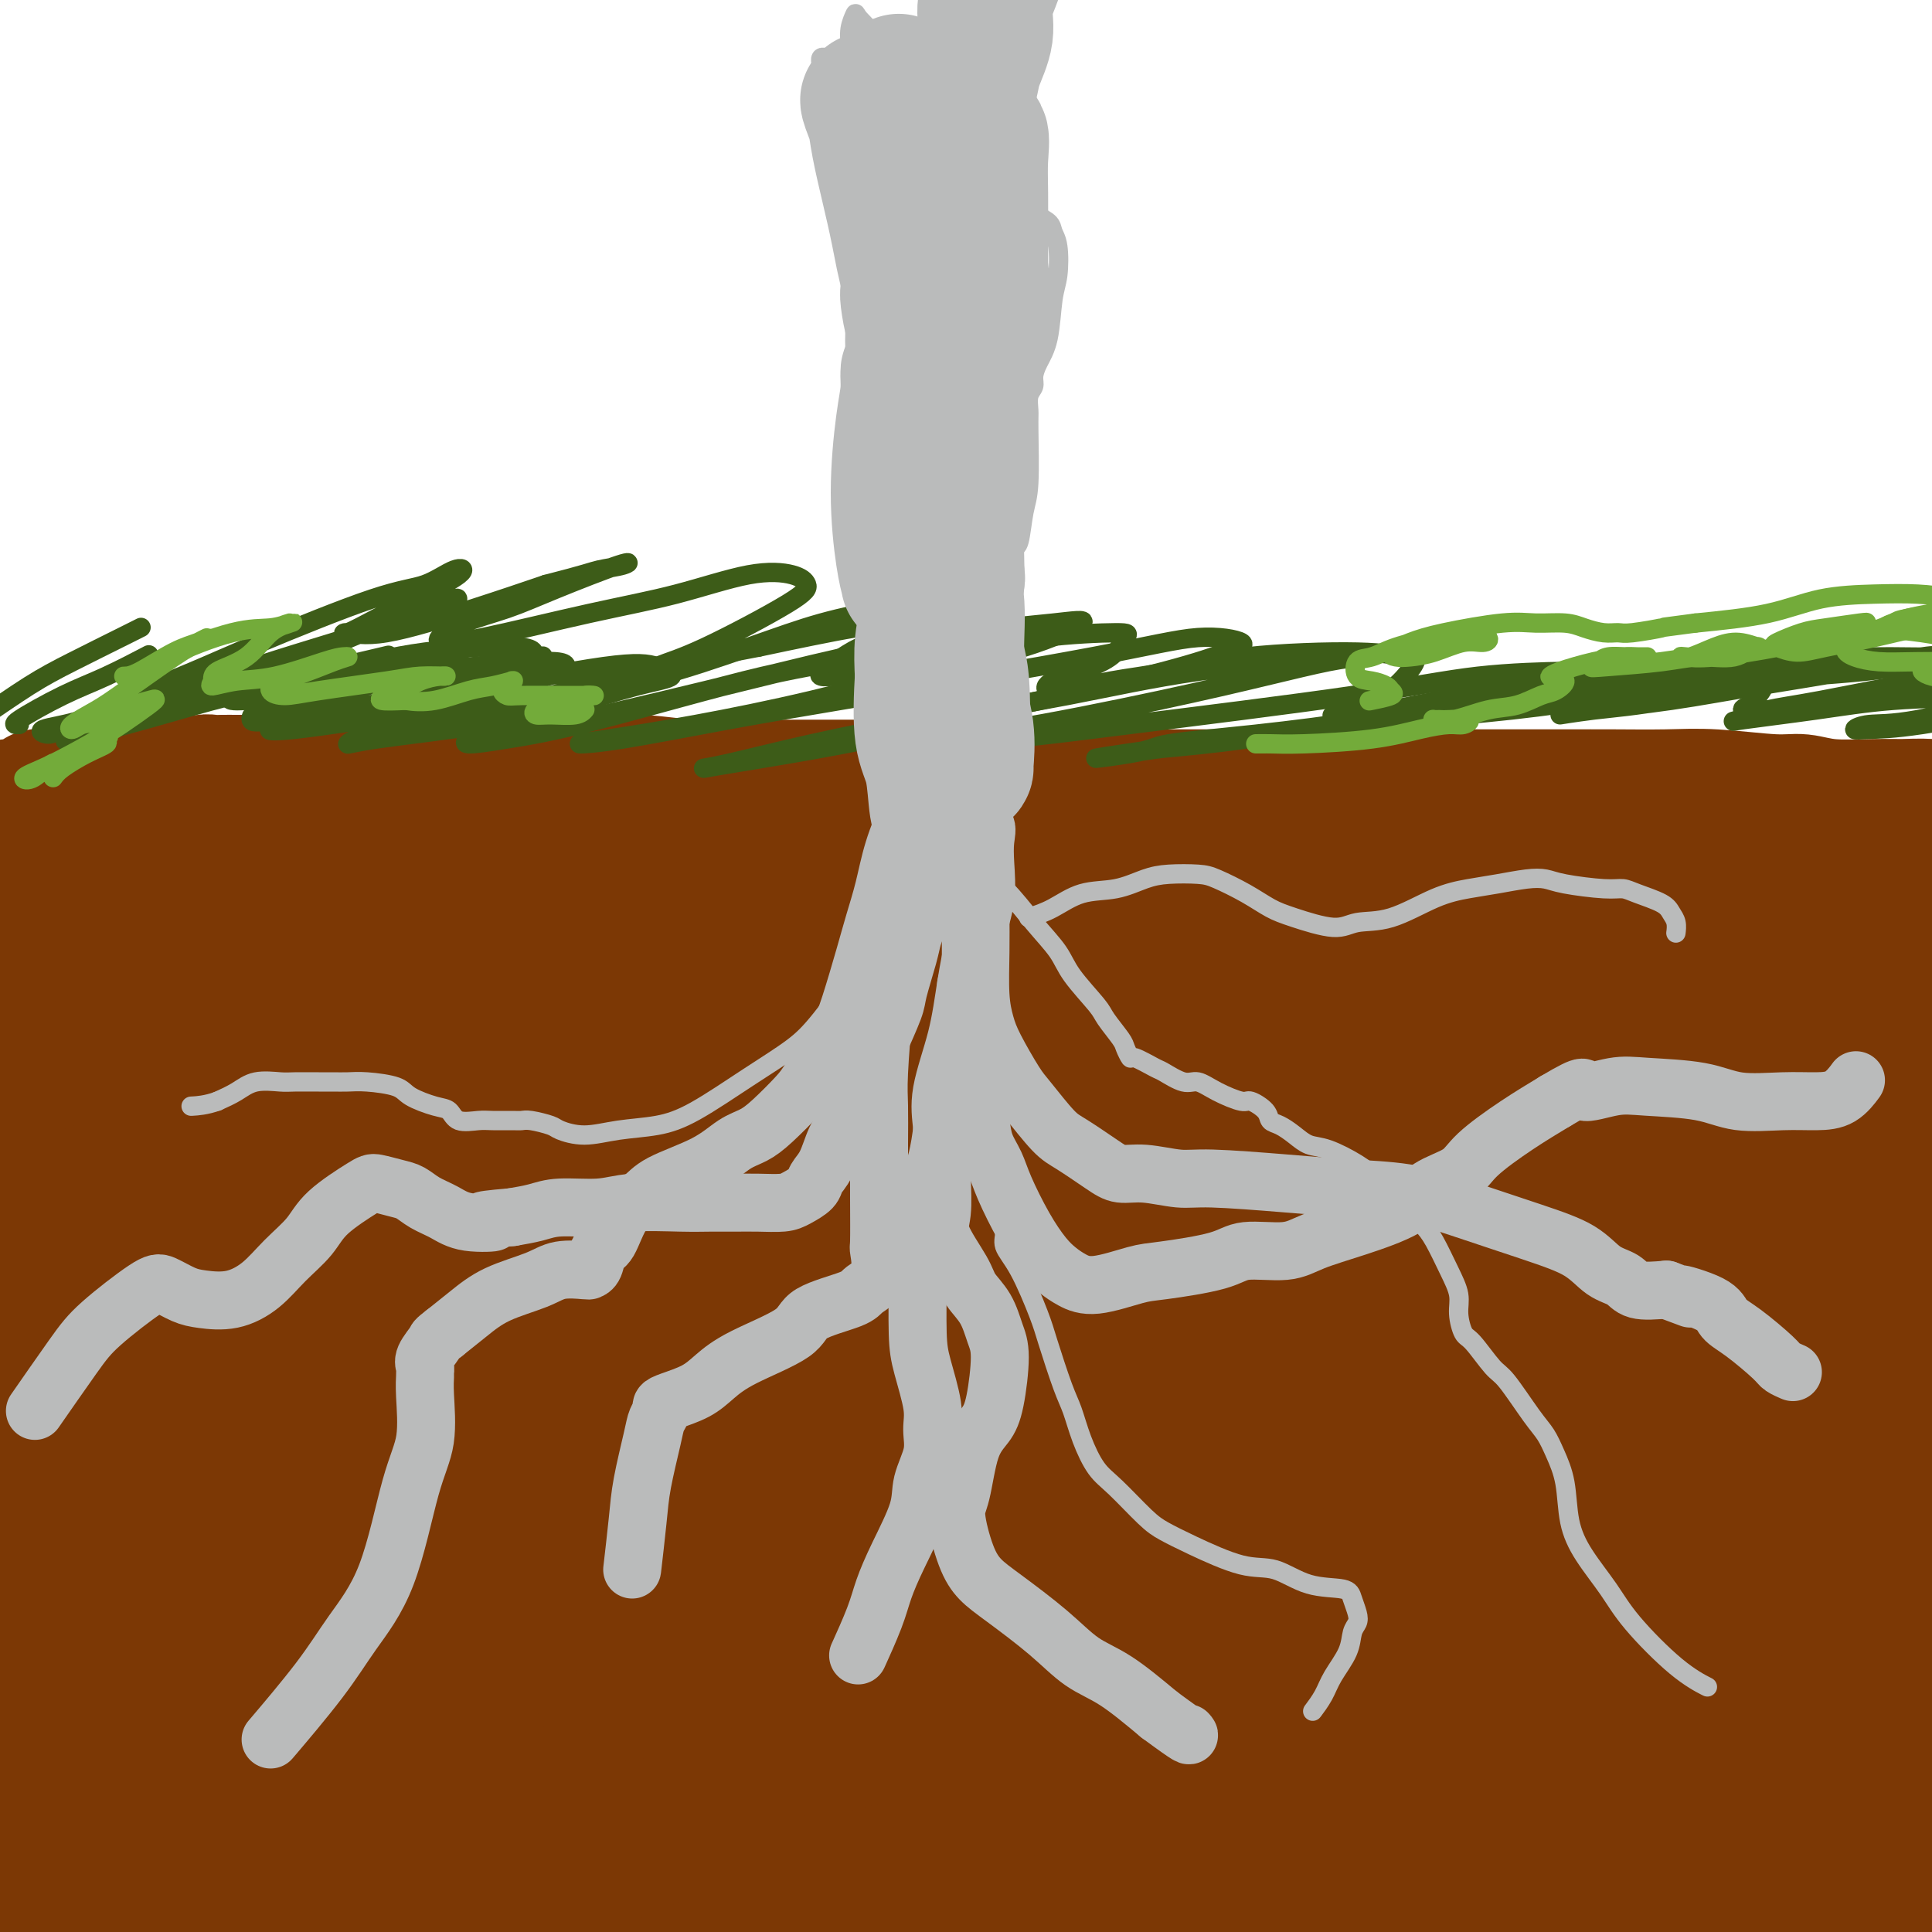 <svg viewBox='0 0 400 400' version='1.1' xmlns='http://www.w3.org/2000/svg' xmlns:xlink='http://www.w3.org/1999/xlink'><g fill='none' stroke='#7C3805' stroke-width='28' stroke-linecap='round' stroke-linejoin='round'><path d='M9,165c-0.427,-0.121 -0.855,-0.243 -1,0c-0.145,0.243 -0.009,0.850 0,1c0.009,0.150 -0.110,-0.156 -1,0c-0.890,0.156 -2.551,0.774 -3,1c-0.449,0.226 0.312,0.061 0,0c-0.312,-0.061 -1.699,-0.016 -2,0c-0.301,0.016 0.485,0.004 1,0c0.515,-0.004 0.761,-0.001 1,0c0.239,0.001 0.472,-0.000 1,0c0.528,0.000 1.350,0.001 2,0c0.650,-0.001 1.127,-0.004 2,0c0.873,0.004 2.143,0.016 3,0c0.857,-0.016 1.303,-0.061 2,0c0.697,0.061 1.647,0.227 2,0c0.353,-0.227 0.111,-0.846 1,-1c0.889,-0.154 2.909,0.155 4,0c1.091,-0.155 1.254,-0.776 2,-1c0.746,-0.224 2.076,-0.050 3,0c0.924,0.050 1.444,-0.024 2,0c0.556,0.024 1.150,0.146 2,0c0.850,-0.146 1.957,-0.561 3,-1c1.043,-0.439 2.022,-0.902 3,-1c0.978,-0.098 1.955,0.170 3,0c1.045,-0.170 2.157,-0.778 3,-1c0.843,-0.222 1.416,-0.060 2,0c0.584,0.060 1.177,0.016 2,0c0.823,-0.016 1.875,-0.004 3,0c1.125,0.004 2.321,0.001 3,0c0.679,-0.001 0.839,-0.001 1,0'/><path d='M53,162c8.189,-0.775 4.162,-0.211 3,0c-1.162,0.211 0.542,0.071 2,0c1.458,-0.071 2.669,-0.072 4,0c1.331,0.072 2.783,0.216 4,0c1.217,-0.216 2.200,-0.794 3,-1c0.800,-0.206 1.418,-0.041 3,0c1.582,0.041 4.127,-0.042 6,0c1.873,0.042 3.073,0.207 4,0c0.927,-0.207 1.582,-0.788 3,-1c1.418,-0.212 3.598,-0.057 5,0c1.402,0.057 2.026,0.014 3,0c0.974,-0.014 2.299,0.000 3,0c0.701,-0.000 0.777,-0.015 2,0c1.223,0.015 3.594,0.060 5,0c1.406,-0.060 1.847,-0.226 3,0c1.153,0.226 3.017,0.844 4,1c0.983,0.156 1.086,-0.151 3,0c1.914,0.151 5.638,0.758 8,1c2.362,0.242 3.360,0.117 5,0c1.640,-0.117 3.922,-0.228 7,0c3.078,0.228 6.951,0.793 10,1c3.049,0.207 5.274,0.055 7,0c1.726,-0.055 2.953,-0.015 5,0c2.047,0.015 4.913,0.003 7,0c2.087,-0.003 3.396,0.003 6,0c2.604,-0.003 6.504,-0.015 9,0c2.496,0.015 3.586,0.055 5,0c1.414,-0.055 3.150,-0.207 6,0c2.850,0.207 6.814,0.773 10,1c3.186,0.227 5.593,0.113 8,0'/><path d='M206,164c17.635,0.635 11.721,0.223 11,0c-0.721,-0.223 3.749,-0.256 7,0c3.251,0.256 5.281,0.801 7,1c1.719,0.199 3.127,0.053 5,0c1.873,-0.053 4.210,-0.014 6,0c1.790,0.014 3.033,0.004 6,0c2.967,-0.004 7.656,-0.001 11,0c3.344,0.001 5.341,0.000 9,0c3.659,-0.000 8.980,-0.000 13,0c4.020,0.000 6.741,-0.000 10,0c3.259,0.000 7.058,0.000 10,0c2.942,-0.000 5.028,-0.001 9,0c3.972,0.001 9.829,0.004 14,0c4.171,-0.004 6.656,-0.016 10,0c3.344,0.016 7.548,0.061 11,0c3.452,-0.061 6.151,-0.227 10,0c3.849,0.227 8.846,0.846 12,1c3.154,0.154 4.463,-0.156 6,0c1.537,0.156 3.302,0.777 6,1c2.698,0.223 6.331,0.049 9,0c2.669,-0.049 4.375,0.026 6,0c1.625,-0.026 3.169,-0.153 6,0c2.831,0.153 6.948,0.584 10,1c3.052,0.416 5.040,0.815 7,1c1.960,0.185 3.892,0.155 6,0c2.108,-0.155 4.392,-0.434 7,0c2.608,0.434 5.541,1.580 8,2c2.459,0.420 4.442,0.112 6,0c1.558,-0.112 2.689,-0.030 5,0c2.311,0.030 5.803,0.009 8,0c2.197,-0.009 3.098,-0.004 4,0'/><path d='M461,171c16.725,1.155 5.538,1.041 2,1c-3.538,-0.041 0.574,-0.009 2,0c1.426,0.009 0.167,-0.003 -1,0c-1.167,0.003 -2.240,0.023 -4,0c-1.760,-0.023 -4.206,-0.088 -6,0c-1.794,0.088 -2.935,0.329 -7,1c-4.065,0.671 -11.052,1.772 -16,2c-4.948,0.228 -7.856,-0.416 -13,0c-5.144,0.416 -12.525,1.891 -18,3c-5.475,1.109 -9.045,1.852 -13,2c-3.955,0.148 -8.294,-0.300 -13,0c-4.706,0.300 -9.780,1.348 -14,2c-4.220,0.652 -7.586,0.907 -14,1c-6.414,0.093 -15.875,0.025 -22,0c-6.125,-0.025 -8.913,-0.008 -13,0c-4.087,0.008 -9.473,0.006 -14,0c-4.527,-0.006 -8.196,-0.017 -12,0c-3.804,0.017 -7.743,0.061 -11,0c-3.257,-0.061 -5.833,-0.227 -10,0c-4.167,0.227 -9.924,0.845 -14,1c-4.076,0.155 -6.472,-0.155 -9,0c-2.528,0.155 -5.188,0.774 -8,1c-2.812,0.226 -5.776,0.060 -9,0c-3.224,-0.060 -6.707,-0.013 -10,0c-3.293,0.013 -6.397,-0.008 -11,0c-4.603,0.008 -10.706,0.046 -15,0c-4.294,-0.046 -6.780,-0.177 -10,0c-3.220,0.177 -7.175,0.663 -11,1c-3.825,0.337 -7.522,0.525 -14,1c-6.478,0.475 -15.739,1.238 -25,2'/><path d='M128,189c-10.386,0.953 -11.352,1.334 -15,2c-3.648,0.666 -9.978,1.616 -15,2c-5.022,0.384 -8.737,0.203 -13,1c-4.263,0.797 -9.072,2.571 -13,3c-3.928,0.429 -6.973,-0.488 -11,0c-4.027,0.488 -9.036,2.379 -12,3c-2.964,0.621 -3.881,-0.030 -5,0c-1.119,0.030 -2.438,0.740 -4,1c-1.562,0.260 -3.368,0.070 -5,0c-1.632,-0.070 -3.090,-0.019 -4,0c-0.910,0.019 -1.273,0.005 -2,0c-0.727,-0.005 -1.817,-0.002 -3,0c-1.183,0.002 -2.459,0.001 -3,0c-0.541,-0.001 -0.347,-0.004 -1,0c-0.653,0.004 -2.154,0.013 -3,0c-0.846,-0.013 -1.038,-0.049 -2,0c-0.962,0.049 -2.693,0.184 -4,0c-1.307,-0.184 -2.189,-0.688 -3,-1c-0.811,-0.312 -1.552,-0.431 -2,-1c-0.448,-0.569 -0.604,-1.588 -1,-2c-0.396,-0.412 -1.032,-0.216 -1,-1c0.032,-0.784 0.731,-2.546 1,-4c0.269,-1.454 0.109,-2.599 1,-4c0.891,-1.401 2.834,-3.056 4,-4c1.166,-0.944 1.555,-1.176 3,-2c1.445,-0.824 3.945,-2.240 5,-3c1.055,-0.760 0.664,-0.864 1,-1c0.336,-0.136 1.399,-0.305 1,0c-0.399,0.305 -2.261,1.082 -4,2c-1.739,0.918 -3.354,1.977 -5,3c-1.646,1.023 -3.323,2.012 -5,3'/><path d='M8,186c-3.064,1.646 -4.725,2.261 -6,3c-1.275,0.739 -2.163,1.600 -3,2c-0.837,0.400 -1.622,0.337 -1,0c0.622,-0.337 2.652,-0.949 5,-2c2.348,-1.051 5.013,-2.542 8,-4c2.987,-1.458 6.296,-2.884 9,-4c2.704,-1.116 4.803,-1.924 7,-3c2.197,-1.076 4.492,-2.421 6,-3c1.508,-0.579 2.230,-0.392 2,0c-0.230,0.392 -1.411,0.991 -3,2c-1.589,1.009 -3.586,2.429 -6,4c-2.414,1.571 -5.245,3.292 -8,5c-2.755,1.708 -5.434,3.403 -8,5c-2.566,1.597 -5.019,3.096 -6,4c-0.981,0.904 -0.489,1.215 1,1c1.489,-0.215 3.975,-0.954 7,-2c3.025,-1.046 6.591,-2.399 10,-4c3.409,-1.601 6.663,-3.452 10,-5c3.337,-1.548 6.757,-2.794 10,-4c3.243,-1.206 6.310,-2.372 8,-3c1.690,-0.628 2.001,-0.718 1,0c-1.001,0.718 -3.316,2.243 -5,4c-1.684,1.757 -2.736,3.744 -8,7c-5.264,3.256 -14.739,7.779 -21,11c-6.261,3.221 -9.308,5.140 -13,7c-3.692,1.860 -8.030,3.663 -11,5c-2.970,1.337 -4.572,2.209 -6,3c-1.428,0.791 -2.682,1.501 0,1c2.682,-0.501 9.299,-2.212 15,-4c5.701,-1.788 10.486,-3.654 16,-6c5.514,-2.346 11.757,-5.173 18,-8'/><path d='M36,198c10.844,-3.905 13.456,-5.167 18,-7c4.544,-1.833 11.022,-4.237 17,-6c5.978,-1.763 11.457,-2.886 14,-3c2.543,-0.114 2.148,0.780 1,2c-1.148,1.220 -3.051,2.767 -7,5c-3.949,2.233 -9.943,5.152 -15,8c-5.057,2.848 -9.176,5.624 -18,10c-8.824,4.376 -22.354,10.350 -31,14c-8.646,3.650 -12.408,4.975 -18,8c-5.592,3.025 -13.013,7.750 -17,10c-3.987,2.250 -4.540,2.023 -5,2c-0.460,-0.023 -0.827,0.156 0,0c0.827,-0.156 2.846,-0.648 7,-2c4.154,-1.352 10.441,-3.564 16,-6c5.559,-2.436 10.388,-5.094 21,-9c10.612,-3.906 27.005,-9.058 38,-13c10.995,-3.942 16.592,-6.673 23,-9c6.408,-2.327 13.628,-4.251 19,-6c5.372,-1.749 8.897,-3.323 12,-4c3.103,-0.677 5.785,-0.458 5,1c-0.785,1.458 -5.037,4.156 -10,7c-4.963,2.844 -10.637,5.835 -17,9c-6.363,3.165 -13.414,6.505 -21,10c-7.586,3.495 -15.706,7.147 -24,11c-8.294,3.853 -16.762,7.909 -24,12c-7.238,4.091 -13.245,8.217 -21,13c-7.755,4.783 -17.258,10.224 -22,13c-4.742,2.776 -4.725,2.888 -5,3c-0.275,0.112 -0.843,0.222 1,-1c1.843,-1.222 6.098,-3.778 12,-7c5.902,-3.222 13.451,-7.111 21,-11'/><path d='M6,252c13.427,-6.062 29.993,-11.718 42,-16c12.007,-4.282 19.455,-7.190 28,-10c8.545,-2.810 18.187,-5.521 26,-8c7.813,-2.479 13.797,-4.728 19,-6c5.203,-1.272 9.626,-1.569 10,-1c0.374,0.569 -3.300,2.004 -8,4c-4.700,1.996 -10.427,4.551 -18,8c-7.573,3.449 -16.993,7.790 -26,12c-9.007,4.210 -17.600,8.290 -31,15c-13.400,6.710 -31.608,16.051 -44,22c-12.392,5.949 -18.970,8.508 -25,11c-6.030,2.492 -11.513,4.918 -16,7c-4.487,2.082 -7.977,3.818 -9,4c-1.023,0.182 0.422,-1.192 4,-3c3.578,-1.808 9.290,-4.050 17,-8c7.710,-3.950 17.417,-9.609 29,-15c11.583,-5.391 25.043,-10.514 37,-15c11.957,-4.486 22.411,-8.334 39,-14c16.589,-5.666 39.312,-13.150 54,-18c14.688,-4.850 21.342,-7.065 28,-9c6.658,-1.935 13.321,-3.591 18,-5c4.679,-1.409 7.374,-2.570 5,-1c-2.374,1.570 -9.817,5.870 -18,9c-8.183,3.130 -17.106,5.091 -28,9c-10.894,3.909 -23.760,9.765 -37,16c-13.240,6.235 -26.854,12.847 -41,19c-14.146,6.153 -28.823,11.845 -41,17c-12.177,5.155 -21.855,9.772 -35,16c-13.145,6.228 -29.756,14.065 -39,18c-9.244,3.935 -11.122,3.967 -13,4'/><path d='M-67,314c-39.664,16.743 -12.825,4.600 0,-1c12.825,-5.600 11.637,-4.658 15,-6c3.363,-1.342 11.276,-4.969 28,-12c16.724,-7.031 42.259,-17.465 62,-25c19.741,-7.535 33.689,-12.172 49,-17c15.311,-4.828 31.984,-9.849 46,-14c14.016,-4.151 25.373,-7.432 40,-11c14.627,-3.568 32.524,-7.424 41,-9c8.476,-1.576 7.533,-0.873 7,0c-0.533,0.873 -0.654,1.914 -5,4c-4.346,2.086 -12.917,5.215 -23,9c-10.083,3.785 -21.678,8.227 -36,14c-14.322,5.773 -31.370,12.879 -47,19c-15.630,6.121 -29.840,11.258 -51,20c-21.160,8.742 -49.269,21.090 -67,29c-17.731,7.910 -25.084,11.381 -33,15c-7.916,3.619 -16.396,7.387 -21,9c-4.604,1.613 -5.331,1.070 -6,1c-0.669,-0.070 -1.280,0.331 10,-5c11.280,-5.331 34.452,-16.396 44,-21c9.548,-4.604 5.471,-2.749 22,-9c16.529,-6.251 53.662,-20.608 79,-30c25.338,-9.392 38.879,-13.819 55,-19c16.121,-5.181 34.821,-11.116 51,-16c16.179,-4.884 29.836,-8.716 42,-12c12.164,-3.284 22.834,-6.021 31,-8c8.166,-1.979 13.828,-3.201 14,-3c0.172,0.201 -5.146,1.823 -12,4c-6.854,2.177 -15.244,4.908 -26,9c-10.756,4.092 -23.878,9.546 -37,15'/><path d='M205,244c-24.595,9.522 -48.582,19.326 -67,27c-18.418,7.674 -31.268,13.219 -44,19c-12.732,5.781 -25.345,11.798 -36,17c-10.655,5.202 -19.352,9.589 -25,13c-5.648,3.411 -8.247,5.844 -10,7c-1.753,1.156 -2.660,1.033 5,-2c7.660,-3.033 23.888,-8.978 38,-14c14.112,-5.022 26.108,-9.122 41,-14c14.892,-4.878 32.678,-10.534 48,-16c15.322,-5.466 28.179,-10.742 49,-18c20.821,-7.258 49.607,-16.496 68,-22c18.393,-5.504 26.395,-7.272 35,-9c8.605,-1.728 17.814,-3.416 22,-4c4.186,-0.584 3.348,-0.063 -1,2c-4.348,2.063 -12.207,5.670 -22,10c-9.793,4.330 -21.519,9.384 -35,15c-13.481,5.616 -28.715,11.795 -43,17c-14.285,5.205 -27.620,9.438 -46,17c-18.380,7.562 -41.804,18.455 -56,25c-14.196,6.545 -19.165,8.744 -23,11c-3.835,2.256 -6.538,4.569 -6,5c0.538,0.431 4.315,-1.022 9,-3c4.685,-1.978 10.278,-4.482 28,-10c17.722,-5.518 47.573,-14.048 70,-21c22.427,-6.952 37.429,-12.324 55,-18c17.571,-5.676 37.712,-11.656 57,-17c19.288,-5.344 37.724,-10.051 53,-14c15.276,-3.949 27.394,-7.141 40,-9c12.606,-1.859 25.702,-2.385 31,-2c5.298,0.385 2.800,1.681 -3,5c-5.800,3.319 -14.900,8.659 -24,14'/><path d='M413,255c-12.054,6.162 -28.690,12.066 -44,17c-15.310,4.934 -29.293,8.898 -54,18c-24.707,9.102 -60.138,23.343 -84,32c-23.862,8.657 -36.155,11.730 -48,16c-11.845,4.270 -23.241,9.736 -32,13c-8.759,3.264 -14.882,4.325 -15,5c-0.118,0.675 5.767,0.965 14,-1c8.233,-1.965 18.814,-6.185 32,-11c13.186,-4.815 28.978,-10.226 47,-16c18.022,-5.774 38.273,-11.912 59,-18c20.727,-6.088 41.931,-12.127 63,-18c21.069,-5.873 42.004,-11.579 60,-16c17.996,-4.421 33.052,-7.557 50,-10c16.948,-2.443 35.787,-4.194 45,-4c9.213,0.194 8.800,2.334 6,5c-2.800,2.666 -7.986,5.858 -15,9c-7.014,3.142 -15.855,6.234 -36,13c-20.145,6.766 -51.594,17.205 -75,25c-23.406,7.795 -38.770,12.947 -54,18c-15.230,5.053 -30.327,10.007 -46,15c-15.673,4.993 -31.921,10.023 -40,13c-8.079,2.977 -7.988,3.899 -7,4c0.988,0.101 2.875,-0.619 9,-2c6.125,-1.381 16.490,-3.422 27,-6c10.510,-2.578 21.167,-5.692 42,-12c20.833,-6.308 51.842,-15.811 74,-22c22.158,-6.189 35.465,-9.064 49,-12c13.535,-2.936 27.298,-5.931 38,-8c10.702,-2.069 18.343,-3.211 24,-4c5.657,-0.789 9.331,-1.225 9,0c-0.331,1.225 -4.665,4.113 -9,7'/><path d='M502,305c-9.657,4.766 -29.299,13.181 -46,20c-16.701,6.819 -30.462,12.043 -46,17c-15.538,4.957 -32.854,9.648 -49,15c-16.146,5.352 -31.121,11.364 -44,16c-12.879,4.636 -23.663,7.896 -32,11c-8.337,3.104 -14.228,6.052 -15,7c-0.772,0.948 3.576,-0.103 11,-2c7.424,-1.897 17.923,-4.640 31,-8c13.077,-3.360 28.732,-7.337 45,-11c16.268,-3.663 33.149,-7.012 51,-11c17.851,-3.988 36.672,-8.614 53,-12c16.328,-3.386 30.163,-5.533 46,-7c15.837,-1.467 33.675,-2.256 42,-2c8.325,0.256 7.137,1.556 4,4c-3.137,2.444 -8.225,6.032 -17,10c-8.775,3.968 -21.239,8.317 -34,13c-12.761,4.683 -25.819,9.702 -49,17c-23.181,7.298 -56.487,16.877 -78,23c-21.513,6.123 -31.235,8.790 -41,11c-9.765,2.210 -19.572,3.963 -25,5c-5.428,1.037 -6.476,1.359 -6,1c0.476,-0.359 2.478,-1.399 15,-6c12.522,-4.601 35.565,-12.764 55,-19c19.435,-6.236 35.262,-10.547 52,-15c16.738,-4.453 34.386,-9.049 51,-13c16.614,-3.951 32.193,-7.258 45,-10c12.807,-2.742 22.840,-4.920 30,-6c7.160,-1.080 11.445,-1.063 9,0c-2.445,1.063 -11.620,3.171 -24,6c-12.380,2.829 -27.966,6.380 -47,11c-19.034,4.620 -41.517,10.310 -64,16'/><path d='M425,386c-34.613,8.529 -53.645,13.351 -75,18c-21.355,4.649 -45.033,9.123 -72,14c-26.967,4.877 -57.224,10.156 -74,13c-16.776,2.844 -20.072,3.252 -22,3c-1.928,-0.252 -2.487,-1.163 0,-3c2.487,-1.837 8.019,-4.600 18,-9c9.981,-4.400 24.412,-10.437 38,-16c13.588,-5.563 26.335,-10.651 50,-19c23.665,-8.349 58.249,-19.959 80,-27c21.751,-7.041 30.669,-9.514 40,-12c9.331,-2.486 19.073,-4.984 24,-6c4.927,-1.016 5.037,-0.551 3,0c-2.037,0.551 -6.221,1.189 -23,5c-16.779,3.811 -46.152,10.796 -70,17c-23.848,6.204 -42.169,11.627 -62,17c-19.831,5.373 -41.171,10.695 -61,16c-19.829,5.305 -38.147,10.594 -52,14c-13.853,3.406 -23.241,4.928 -31,7c-7.759,2.072 -13.890,4.694 -13,4c0.890,-0.694 8.799,-4.705 18,-9c9.201,-4.295 19.694,-8.874 33,-14c13.306,-5.126 29.427,-10.799 46,-17c16.573,-6.201 33.599,-12.929 49,-18c15.401,-5.071 29.178,-8.484 44,-13c14.822,-4.516 30.691,-10.133 37,-12c6.309,-1.867 3.060,0.018 -3,2c-6.060,1.982 -14.930,4.061 -27,7c-12.070,2.939 -27.338,6.736 -45,12c-17.662,5.264 -37.717,11.994 -57,18c-19.283,6.006 -37.795,11.287 -59,17c-21.205,5.713 -45.102,11.856 -69,18'/><path d='M90,413c-45.109,12.296 -27.880,6.037 -23,4c4.880,-2.037 -2.588,0.150 -2,-1c0.588,-1.150 9.231,-5.635 17,-10c7.769,-4.365 14.665,-8.608 34,-17c19.335,-8.392 51.109,-20.933 74,-30c22.891,-9.067 36.897,-14.660 52,-21c15.103,-6.340 31.301,-13.427 44,-18c12.699,-4.573 21.898,-6.630 29,-9c7.102,-2.370 12.108,-5.051 9,-4c-3.108,1.051 -14.330,5.835 -27,11c-12.670,5.165 -26.786,10.711 -44,16c-17.214,5.289 -37.525,10.322 -58,17c-20.475,6.678 -41.115,15.000 -61,22c-19.885,7.000 -39.014,12.679 -55,18c-15.986,5.321 -28.828,10.284 -40,14c-11.172,3.716 -20.674,6.185 -23,6c-2.326,-0.185 2.524,-3.022 10,-7c7.476,-3.978 17.577,-9.095 30,-15c12.423,-5.905 27.169,-12.596 44,-20c16.831,-7.404 35.749,-15.519 53,-23c17.251,-7.481 32.835,-14.327 53,-22c20.165,-7.673 44.912,-16.174 59,-21c14.088,-4.826 17.517,-5.976 16,-5c-1.517,0.976 -7.981,4.078 -18,8c-10.019,3.922 -23.592,8.665 -40,14c-16.408,5.335 -35.652,11.263 -56,18c-20.348,6.737 -41.800,14.283 -61,21c-19.200,6.717 -36.146,12.605 -56,19c-19.854,6.395 -42.614,13.299 -55,17c-12.386,3.701 -14.396,4.200 -14,3c0.396,-1.200 3.198,-4.100 6,-7'/><path d='M-13,391c4.887,-3.811 14.103,-9.839 26,-16c11.897,-6.161 26.474,-12.456 43,-20c16.526,-7.544 35.001,-16.336 52,-24c16.999,-7.664 32.522,-14.201 55,-23c22.478,-8.799 51.912,-19.861 69,-26c17.088,-6.139 21.830,-7.357 25,-8c3.170,-0.643 4.769,-0.712 4,0c-0.769,0.712 -3.906,2.203 -19,7c-15.094,4.797 -42.144,12.899 -64,20c-21.856,7.101 -38.519,13.199 -55,19c-16.481,5.801 -32.782,11.303 -54,18c-21.218,6.697 -47.355,14.587 -62,19c-14.645,4.413 -17.798,5.348 -21,6c-3.202,0.652 -6.454,1.020 -6,0c0.454,-1.020 4.614,-3.428 11,-7c6.386,-3.572 15.000,-8.306 26,-14c11.000,-5.694 24.388,-12.346 37,-18c12.612,-5.654 24.448,-10.309 43,-18c18.552,-7.691 43.819,-18.417 60,-25c16.181,-6.583 23.275,-9.023 29,-11c5.725,-1.977 10.080,-3.490 12,-4c1.920,-0.510 1.406,-0.016 -7,3c-8.406,3.016 -24.703,8.553 -39,13c-14.297,4.447 -26.594,7.805 -40,12c-13.406,4.195 -27.921,9.229 -42,14c-14.079,4.771 -27.721,9.280 -39,13c-11.279,3.720 -20.193,6.652 -27,9c-6.807,2.348 -11.505,4.114 -14,4c-2.495,-0.114 -2.787,-2.108 0,-5c2.787,-2.892 8.653,-6.684 16,-11c7.347,-4.316 16.173,-9.158 25,-14'/><path d='M31,304c12.710,-6.662 23.985,-10.819 35,-16c11.015,-5.181 21.769,-11.388 38,-19c16.231,-7.612 37.940,-16.631 52,-23c14.060,-6.369 20.471,-10.089 27,-13c6.529,-2.911 13.176,-5.015 18,-8c4.824,-2.985 7.825,-6.853 8,-9c0.175,-2.147 -2.476,-2.574 -6,-3c-3.524,-0.426 -7.922,-0.850 -12,-1c-4.078,-0.150 -7.836,-0.027 -15,0c-7.164,0.027 -17.735,-0.041 -25,0c-7.265,0.041 -11.226,0.192 -15,0c-3.774,-0.192 -7.362,-0.727 -10,-1c-2.638,-0.273 -4.326,-0.286 -6,-1c-1.674,-0.714 -3.335,-2.131 -4,-3c-0.665,-0.869 -0.334,-1.189 0,-2c0.334,-0.811 0.672,-2.112 1,-3c0.328,-0.888 0.646,-1.362 1,-2c0.354,-0.638 0.744,-1.439 1,-2c0.256,-0.561 0.378,-0.883 0,-1c-0.378,-0.117 -1.257,-0.030 -2,0c-0.743,0.030 -1.351,0.002 -2,0c-0.649,-0.002 -1.341,0.023 -2,0c-0.659,-0.023 -1.286,-0.093 -2,0c-0.714,0.093 -1.516,0.348 -2,0c-0.484,-0.348 -0.650,-1.300 -1,-2c-0.350,-0.700 -0.884,-1.147 -1,-2c-0.116,-0.853 0.187,-2.113 0,-3c-0.187,-0.887 -0.865,-1.403 -1,-2c-0.135,-0.597 0.271,-1.276 0,-2c-0.271,-0.724 -1.220,-1.493 -2,-2c-0.780,-0.507 -1.390,-0.754 -2,-1'/><path d='M102,183c-1.226,-2.262 -1.290,-1.915 -2,-2c-0.710,-0.085 -2.066,-0.600 -3,-1c-0.934,-0.400 -1.444,-0.686 -2,-1c-0.556,-0.314 -1.157,-0.658 -2,-1c-0.843,-0.342 -1.930,-0.684 -3,-1c-1.070,-0.316 -2.125,-0.606 -3,-1c-0.875,-0.394 -1.569,-0.890 -2,-1c-0.431,-0.110 -0.597,0.167 -1,0c-0.403,-0.167 -1.043,-0.777 -1,-1c0.043,-0.223 0.767,-0.060 1,0c0.233,0.060 -0.027,0.016 0,0c0.027,-0.016 0.340,-0.004 1,0c0.660,0.004 1.667,0.001 2,0c0.333,-0.001 -0.008,-0.001 1,0c1.008,0.001 3.365,0.004 5,0c1.635,-0.004 2.546,-0.015 4,0c1.454,0.015 3.449,0.057 5,0c1.551,-0.057 2.658,-0.212 4,0c1.342,0.212 2.919,0.792 4,1c1.081,0.208 1.664,0.045 3,0c1.336,-0.045 3.423,0.028 5,0c1.577,-0.028 2.644,-0.158 4,0c1.356,0.158 3.000,0.603 4,1c1.000,0.397 1.356,0.747 3,1c1.644,0.253 4.575,0.408 7,1c2.425,0.592 4.345,1.621 6,2c1.655,0.379 3.044,0.108 5,0c1.956,-0.108 4.478,-0.054 7,0'/><path d='M154,180c5.832,1.174 4.413,1.609 5,2c0.587,0.391 3.179,0.740 6,1c2.821,0.260 5.870,0.433 8,1c2.130,0.567 3.340,1.528 5,2c1.660,0.472 3.768,0.455 6,1c2.232,0.545 4.586,1.651 7,2c2.414,0.349 4.888,-0.060 9,0c4.112,0.060 9.862,0.590 14,1c4.138,0.410 6.665,0.701 10,1c3.335,0.299 7.480,0.606 11,1c3.520,0.394 6.416,0.876 10,1c3.584,0.124 7.855,-0.111 12,0c4.145,0.111 8.165,0.568 14,1c5.835,0.432 13.487,0.840 19,1c5.513,0.160 8.889,0.072 12,0c3.111,-0.072 5.956,-0.127 10,0c4.044,0.127 9.285,0.437 14,0c4.715,-0.437 8.904,-1.623 16,-2c7.096,-0.377 17.098,0.053 24,0c6.902,-0.053 10.706,-0.589 16,-1c5.294,-0.411 12.080,-0.699 18,-1c5.920,-0.301 10.973,-0.617 16,-1c5.027,-0.383 10.026,-0.835 14,-1c3.974,-0.165 6.921,-0.044 11,0c4.079,0.044 9.289,0.012 12,0c2.711,-0.012 2.923,-0.003 4,0c1.077,0.003 3.021,0.001 4,0c0.979,-0.001 0.994,-0.000 1,0c0.006,0.000 0.002,0.000 0,0c-0.002,-0.000 -0.001,-0.000 0,0'/><path d='M462,189c26.448,-0.932 6.567,-0.261 -1,0c-7.567,0.261 -2.820,0.112 -2,0c0.820,-0.112 -2.287,-0.187 -5,0c-2.713,0.187 -5.032,0.636 -10,1c-4.968,0.364 -12.584,0.643 -19,1c-6.416,0.357 -11.632,0.791 -24,2c-12.368,1.209 -31.887,3.192 -45,4c-13.113,0.808 -19.820,0.442 -29,1c-9.180,0.558 -20.831,2.039 -30,3c-9.169,0.961 -15.854,1.402 -22,2c-6.146,0.598 -11.752,1.354 -16,2c-4.248,0.646 -7.137,1.181 -7,1c0.137,-0.181 3.300,-1.077 8,-2c4.700,-0.923 10.937,-1.874 18,-3c7.063,-1.126 14.954,-2.426 24,-4c9.046,-1.574 19.249,-3.420 28,-5c8.751,-1.580 16.051,-2.892 28,-5c11.949,-2.108 28.548,-5.012 39,-7c10.452,-1.988 14.757,-3.062 19,-4c4.243,-0.938 8.424,-1.741 10,-2c1.576,-0.259 0.547,0.024 -1,0c-1.547,-0.024 -3.610,-0.357 -12,1c-8.390,1.357 -23.105,4.404 -35,7c-11.895,2.596 -20.970,4.742 -31,7c-10.030,2.258 -21.015,4.629 -32,7'/><path d='M315,196c-22.384,4.436 -22.846,4.527 -29,6c-6.154,1.473 -18.002,4.328 -24,6c-5.998,1.672 -6.145,2.160 -5,2c1.145,-0.160 3.582,-0.969 8,-2c4.418,-1.031 10.816,-2.286 17,-4c6.184,-1.714 12.152,-3.889 23,-7c10.848,-3.111 26.574,-7.159 36,-10c9.426,-2.841 12.553,-4.474 16,-6c3.447,-1.526 7.215,-2.945 7,-4c-0.215,-1.055 -4.413,-1.748 -10,-2c-5.587,-0.252 -12.564,-0.065 -21,1c-8.436,1.065 -18.333,3.006 -29,5c-10.667,1.994 -22.105,4.040 -33,6c-10.895,1.960 -21.246,3.834 -34,7c-12.754,3.166 -27.913,7.625 -37,10c-9.087,2.375 -12.104,2.665 -14,3c-1.896,0.335 -2.670,0.715 -3,1c-0.330,0.285 -0.217,0.475 8,-1c8.217,-1.475 24.538,-4.616 31,-6c6.462,-1.384 3.066,-1.011 13,-3c9.934,-1.989 33.200,-6.341 49,-9c15.800,-2.659 24.135,-3.627 34,-5c9.865,-1.373 21.261,-3.153 31,-4c9.739,-0.847 17.819,-0.763 25,-1c7.181,-0.237 13.461,-0.797 19,0c5.539,0.797 10.338,2.951 11,5c0.662,2.049 -2.812,3.992 -7,6c-4.188,2.008 -9.089,4.079 -16,7c-6.911,2.921 -15.832,6.692 -25,10c-9.168,3.308 -18.584,6.154 -28,9'/><path d='M328,216c-16.389,5.385 -30.862,9.346 -40,12c-9.138,2.654 -12.942,4.001 -17,5c-4.058,0.999 -8.370,1.651 -8,2c0.370,0.349 5.422,0.395 11,0c5.578,-0.395 11.682,-1.229 20,-3c8.318,-1.771 18.850,-4.477 30,-7c11.150,-2.523 22.918,-4.864 34,-7c11.082,-2.136 21.479,-4.068 37,-8c15.521,-3.932 36.165,-9.866 49,-13c12.835,-3.134 17.862,-3.470 22,-4c4.138,-0.530 7.386,-1.253 7,-1c-0.386,0.253 -4.408,1.484 -9,3c-4.592,1.516 -9.754,3.317 -23,7c-13.246,3.683 -34.576,9.248 -50,13c-15.424,3.752 -24.940,5.689 -35,8c-10.060,2.311 -20.662,4.995 -29,7c-8.338,2.005 -14.412,3.332 -19,5c-4.588,1.668 -7.689,3.677 -7,4c0.689,0.323 5.170,-1.039 11,-2c5.830,-0.961 13.009,-1.522 23,-3c9.991,-1.478 22.793,-3.875 34,-6c11.207,-2.125 20.819,-3.979 38,-7c17.181,-3.021 41.931,-7.209 57,-10c15.069,-2.791 20.458,-4.187 26,-5c5.542,-0.813 11.236,-1.045 14,-1c2.764,0.045 2.597,0.366 -1,2c-3.597,1.634 -10.624,4.582 -18,7c-7.376,2.418 -15.101,4.305 -32,9c-16.899,4.695 -42.971,12.199 -61,18c-18.029,5.801 -28.014,9.901 -38,14'/><path d='M354,255c-25.983,8.496 -25.442,9.238 -29,11c-3.558,1.762 -11.215,4.546 -16,7c-4.785,2.454 -6.700,4.577 -3,5c3.700,0.423 13.013,-0.855 22,-2c8.987,-1.145 17.647,-2.158 28,-4c10.353,-1.842 22.399,-4.514 34,-7c11.601,-2.486 22.758,-4.786 32,-7c9.242,-2.214 16.571,-4.344 23,-6c6.429,-1.656 11.959,-2.840 12,-2c0.041,0.840 -5.407,3.705 -13,7c-7.593,3.295 -17.329,7.020 -30,11c-12.671,3.980 -28.275,8.214 -45,13c-16.725,4.786 -34.572,10.125 -51,15c-16.428,4.875 -31.438,9.285 -52,16c-20.562,6.715 -46.676,15.735 -62,21c-15.324,5.265 -19.857,6.774 -24,8c-4.143,1.226 -7.896,2.169 -9,2c-1.104,-0.169 0.441,-1.450 6,-4c5.559,-2.550 15.130,-6.370 24,-10c8.870,-3.630 17.037,-7.071 35,-13c17.963,-5.929 45.721,-14.347 65,-20c19.279,-5.653 30.079,-8.540 42,-12c11.921,-3.460 24.962,-7.491 35,-10c10.038,-2.509 17.073,-3.494 22,-4c4.927,-0.506 7.747,-0.533 3,2c-4.747,2.533 -17.062,7.626 -29,12c-11.938,4.374 -23.499,8.028 -37,13c-13.501,4.972 -28.943,11.262 -44,17c-15.057,5.738 -29.731,10.925 -46,17c-16.269,6.075 -34.135,13.037 -52,20'/><path d='M195,351c-36.553,13.943 -23.936,9.300 -21,8c2.936,-1.300 -3.808,0.742 -6,2c-2.192,1.258 0.169,1.732 10,-1c9.831,-2.732 27.133,-8.672 42,-14c14.867,-5.328 27.299,-10.046 42,-15c14.701,-4.954 31.673,-10.144 48,-15c16.327,-4.856 32.011,-9.378 46,-13c13.989,-3.622 26.283,-6.346 39,-9c12.717,-2.654 25.856,-5.240 33,-6c7.144,-0.760 8.293,0.305 7,1c-1.293,0.695 -5.027,1.019 -9,2c-3.973,0.981 -8.183,2.618 -17,5c-8.817,2.382 -22.241,5.507 -32,8c-9.759,2.493 -15.855,4.353 -22,6c-6.145,1.647 -12.340,3.082 -17,4c-4.660,0.918 -7.785,1.318 -10,2c-2.215,0.682 -3.519,1.645 -4,2c-0.481,0.355 -0.137,0.101 0,0c0.137,-0.101 0.069,-0.051 0,0'/><path d='M252,290c-1.783,0.100 -3.566,0.200 -4,0c-0.434,-0.200 0.480,-0.701 2,-1c1.520,-0.299 3.647,-0.396 7,-1c3.353,-0.604 7.933,-1.717 13,-3c5.067,-1.283 10.621,-2.738 16,-4c5.379,-1.262 10.582,-2.332 18,-4c7.418,-1.668 17.049,-3.936 23,-5c5.951,-1.064 8.220,-0.926 9,-1c0.780,-0.074 0.070,-0.361 -1,0c-1.070,0.361 -2.501,1.369 -10,4c-7.499,2.631 -21.066,6.885 -32,10c-10.934,3.115 -19.236,5.090 -29,8c-9.764,2.910 -20.992,6.754 -31,10c-10.008,3.246 -18.797,5.892 -26,8c-7.203,2.108 -12.819,3.678 -17,5c-4.181,1.322 -6.926,2.398 -6,2c0.926,-0.398 5.522,-2.269 11,-4c5.478,-1.731 11.839,-3.321 18,-5c6.161,-1.679 12.123,-3.447 18,-5c5.877,-1.553 11.668,-2.892 17,-4c5.332,-1.108 10.204,-1.985 12,-2c1.796,-0.015 0.515,0.834 -2,2c-2.515,1.166 -6.265,2.650 -12,5c-5.735,2.350 -13.455,5.566 -22,9c-8.545,3.434 -17.915,7.088 -27,11c-9.085,3.912 -17.885,8.084 -29,12c-11.115,3.916 -24.546,7.575 -32,10c-7.454,2.425 -8.930,3.614 -10,4c-1.070,0.386 -1.734,-0.033 0,-1c1.734,-0.967 5.867,-2.484 10,-4'/><path d='M136,346c4.288,-1.829 10.007,-3.902 15,-6c4.993,-2.098 9.259,-4.221 15,-7c5.741,-2.779 12.957,-6.213 17,-8c4.043,-1.787 4.912,-1.927 5,-2c0.088,-0.073 -0.605,-0.080 -2,1c-1.395,1.080 -3.492,3.248 -6,5c-2.508,1.752 -5.427,3.089 -12,6c-6.573,2.911 -16.798,7.397 -23,10c-6.202,2.603 -8.380,3.324 -10,4c-1.620,0.676 -2.683,1.306 -2,1c0.683,-0.306 3.112,-1.549 7,-3c3.888,-1.451 9.236,-3.111 14,-5c4.764,-1.889 8.944,-4.006 17,-7c8.056,-2.994 19.987,-6.866 27,-9c7.013,-2.134 9.106,-2.531 11,-3c1.894,-0.469 3.588,-1.009 4,-1c0.412,0.009 -0.456,0.566 -2,1c-1.544,0.434 -3.762,0.743 -7,2c-3.238,1.257 -7.497,3.461 -10,5c-2.503,1.539 -3.251,2.414 -3,3c0.251,0.586 1.500,0.882 2,1c0.500,0.118 0.250,0.059 0,0'/><path d='M200,374c-0.914,-0.377 -1.827,-0.753 -2,-1c-0.173,-0.247 0.395,-0.364 2,-1c1.605,-0.636 4.245,-1.792 7,-3c2.755,-1.208 5.623,-2.467 11,-4c5.377,-1.533 13.261,-3.341 19,-5c5.739,-1.659 9.331,-3.169 13,-4c3.669,-0.831 7.413,-0.981 10,-1c2.587,-0.019 4.016,0.095 3,1c-1.016,0.905 -4.478,2.600 -8,4c-3.522,1.400 -7.105,2.503 -11,4c-3.895,1.497 -8.101,3.388 -12,5c-3.899,1.612 -7.492,2.946 -10,4c-2.508,1.054 -3.932,1.829 -3,2c0.932,0.171 4.221,-0.263 8,-1c3.779,-0.737 8.048,-1.777 14,-3c5.952,-1.223 13.588,-2.631 21,-4c7.412,-1.369 14.602,-2.701 21,-4c6.398,-1.299 12.006,-2.566 18,-3c5.994,-0.434 12.374,-0.036 16,0c3.626,0.036 4.499,-0.292 5,0c0.501,0.292 0.629,1.202 0,2c-0.629,0.798 -2.016,1.484 -2,2c0.016,0.516 1.433,0.862 2,1c0.567,0.138 0.283,0.069 0,0'/><path d='M397,372c0.663,0.009 1.325,0.019 2,0c0.675,-0.019 1.362,-0.066 0,0c-1.362,0.066 -4.774,0.247 -8,1c-3.226,0.753 -6.265,2.079 -11,4c-4.735,1.921 -11.165,4.436 -18,7c-6.835,2.564 -14.074,5.177 -21,8c-6.926,2.823 -13.539,5.856 -19,8c-5.461,2.144 -9.771,3.401 -13,4c-3.229,0.599 -5.376,0.542 -5,0c0.376,-0.542 3.275,-1.568 7,-3c3.725,-1.432 8.274,-3.269 14,-5c5.726,-1.731 12.628,-3.357 19,-5c6.372,-1.643 12.214,-3.305 17,-5c4.786,-1.695 8.517,-3.423 11,-4c2.483,-0.577 3.719,-0.004 3,1c-0.719,1.004 -3.391,2.437 -7,4c-3.609,1.563 -8.153,3.255 -18,7c-9.847,3.745 -24.996,9.543 -36,13c-11.004,3.457 -17.864,4.573 -24,6c-6.136,1.427 -11.547,3.164 -15,4c-3.453,0.836 -4.949,0.769 -4,0c0.949,-0.769 4.342,-2.241 9,-4c4.658,-1.759 10.581,-3.805 17,-6c6.419,-2.195 13.334,-4.540 23,-8c9.666,-3.460 22.081,-8.034 29,-11c6.919,-2.966 8.340,-4.322 9,-5c0.660,-0.678 0.558,-0.676 -2,-1c-2.558,-0.324 -7.572,-0.973 -14,-1c-6.428,-0.027 -14.269,0.570 -23,1c-8.731,0.430 -18.352,0.694 -31,0c-12.648,-0.694 -28.324,-2.347 -44,-4'/><path d='M244,378c-21.838,-1.737 -19.434,-3.580 -22,-6c-2.566,-2.420 -10.102,-5.416 -14,-9c-3.898,-3.584 -4.158,-7.754 -4,-13c0.158,-5.246 0.735,-11.566 2,-16c1.265,-4.434 3.219,-6.981 4,-8c0.781,-1.019 0.391,-0.509 0,0'/><path d='M229,260c-0.260,-0.155 -0.520,-0.311 -1,-1c-0.480,-0.689 -1.179,-1.912 -1,-3c0.179,-1.088 1.238,-2.042 2,-3c0.762,-0.958 1.227,-1.919 2,-3c0.773,-1.081 1.853,-2.283 3,-4c1.147,-1.717 2.361,-3.949 3,-5c0.639,-1.051 0.704,-0.921 1,-1c0.296,-0.079 0.825,-0.366 1,-1c0.175,-0.634 -0.002,-1.613 0,-2c0.002,-0.387 0.184,-0.181 0,0c-0.184,0.181 -0.732,0.336 -1,0c-0.268,-0.336 -0.255,-1.164 0,-2c0.255,-0.836 0.752,-1.682 1,-2c0.248,-0.318 0.248,-0.109 1,-1c0.752,-0.891 2.255,-2.880 3,-4c0.745,-1.120 0.732,-1.369 1,-2c0.268,-0.631 0.817,-1.644 1,-2c0.183,-0.356 0.000,-0.055 -1,0c-1.000,0.055 -2.819,-0.137 -5,0c-2.181,0.137 -4.726,0.605 -7,1c-2.274,0.395 -4.277,0.719 -6,1c-1.723,0.281 -3.168,0.518 -5,1c-1.832,0.482 -4.053,1.208 -4,1c0.053,-0.208 2.379,-1.350 4,-2c1.621,-0.650 2.537,-0.807 5,-2c2.463,-1.193 6.473,-3.420 9,-5c2.527,-1.580 3.569,-2.512 5,-3c1.431,-0.488 3.249,-0.533 4,-1c0.751,-0.467 0.433,-1.357 0,-2c-0.433,-0.643 -0.981,-1.041 -2,-1c-1.019,0.041 -2.510,0.520 -4,1'/><path d='M238,213c-2.229,-0.084 -4.801,0.707 -6,1c-1.199,0.293 -1.026,0.090 -1,0c0.026,-0.090 -0.095,-0.067 0,0c0.095,0.067 0.406,0.176 1,0c0.594,-0.176 1.472,-0.639 3,-1c1.528,-0.361 3.705,-0.622 5,-1c1.295,-0.378 1.708,-0.875 2,-1c0.292,-0.125 0.463,0.120 0,1c-0.463,0.880 -1.561,2.394 -2,3c-0.439,0.606 -0.220,0.303 0,0'/></g>
<g fill='none' stroke='#BABBBB' stroke-width='12' stroke-linecap='round' stroke-linejoin='round'><path d='M191,158c-0.020,0.766 -0.039,1.531 0,2c0.039,0.469 0.138,0.640 0,1c-0.138,0.360 -0.512,0.909 -1,2c-0.488,1.091 -1.088,2.723 -2,5c-0.912,2.277 -2.135,5.199 -3,8c-0.865,2.801 -1.373,5.480 -2,8c-0.627,2.520 -1.372,4.881 -2,7c-0.628,2.119 -1.138,3.997 -2,7c-0.862,3.003 -2.075,7.132 -3,10c-0.925,2.868 -1.563,4.473 -3,7c-1.437,2.527 -3.675,5.974 -5,8c-1.325,2.026 -1.739,2.632 -3,4c-1.261,1.368 -3.370,3.500 -5,5c-1.630,1.500 -2.781,2.370 -4,3c-1.219,0.630 -2.507,1.022 -4,2c-1.493,0.978 -3.190,2.542 -6,4c-2.810,1.458 -6.732,2.808 -9,4c-2.268,1.192 -2.884,2.225 -4,3c-1.116,0.775 -2.734,1.294 -4,3c-1.266,1.706 -2.181,4.601 -3,6c-0.819,1.399 -1.541,1.302 -2,2c-0.459,0.698 -0.653,2.193 -1,3c-0.347,0.807 -0.846,0.928 -1,1c-0.154,0.072 0.039,0.094 -1,0c-1.039,-0.094 -3.309,-0.304 -5,0c-1.691,0.304 -2.804,1.123 -5,2c-2.196,0.877 -5.476,1.813 -8,3c-2.524,1.187 -4.293,2.625 -6,4c-1.707,1.375 -3.354,2.688 -5,4'/><path d='M92,276c-2.033,1.537 -1.616,1.380 -2,2c-0.384,0.620 -1.567,2.016 -2,3c-0.433,0.984 -0.114,1.556 0,2c0.114,0.444 0.023,0.761 0,1c-0.023,0.239 0.023,0.401 0,1c-0.023,0.599 -0.115,1.633 0,4c0.115,2.367 0.438,6.065 0,9c-0.438,2.935 -1.635,5.107 -3,10c-1.365,4.893 -2.896,12.507 -5,18c-2.104,5.493 -4.780,8.864 -7,12c-2.220,3.136 -3.982,6.037 -7,10c-3.018,3.963 -7.291,8.990 -9,11c-1.709,2.010 -0.855,1.005 0,0'/><path d='M200,162c0.097,0.160 0.194,0.319 0,1c-0.194,0.681 -0.680,1.883 -1,3c-0.320,1.117 -0.475,2.151 -1,3c-0.525,0.849 -1.422,1.515 -2,3c-0.578,1.485 -0.838,3.790 -1,5c-0.162,1.210 -0.227,1.324 -1,3c-0.773,1.676 -2.253,4.914 -3,7c-0.747,2.086 -0.762,3.019 -1,4c-0.238,0.981 -0.701,2.009 -1,3c-0.299,0.991 -0.435,1.944 -1,4c-0.565,2.056 -1.559,5.215 -2,7c-0.441,1.785 -0.331,2.197 -1,4c-0.669,1.803 -2.119,4.998 -3,7c-0.881,2.002 -1.194,2.812 -2,4c-0.806,1.188 -2.104,2.755 -3,5c-0.896,2.245 -1.390,5.168 -2,7c-0.610,1.832 -1.336,2.574 -2,4c-0.664,1.426 -1.267,3.534 -2,5c-0.733,1.466 -1.595,2.288 -2,3c-0.405,0.712 -0.354,1.315 -1,2c-0.646,0.685 -1.988,1.451 -3,2c-1.012,0.549 -1.693,0.879 -3,1c-1.307,0.121 -3.241,0.031 -5,0c-1.759,-0.031 -3.345,-0.004 -5,0c-1.655,0.004 -3.380,-0.014 -5,0c-1.620,0.014 -3.135,0.059 -6,0c-2.865,-0.059 -7.080,-0.223 -10,0c-2.920,0.223 -4.546,0.833 -7,1c-2.454,0.167 -5.738,-0.109 -8,0c-2.262,0.109 -3.504,0.603 -5,1c-1.496,0.397 -3.248,0.699 -5,1'/><path d='M106,252c-9.797,0.819 -4.788,0.868 -4,1c0.788,0.132 -2.644,0.348 -5,0c-2.356,-0.348 -3.636,-1.260 -5,-2c-1.364,-0.740 -2.812,-1.309 -4,-2c-1.188,-0.691 -2.118,-1.505 -3,-2c-0.882,-0.495 -1.718,-0.671 -3,-1c-1.282,-0.329 -3.010,-0.809 -4,-1c-0.990,-0.191 -1.242,-0.092 -3,1c-1.758,1.092 -5.020,3.176 -7,5c-1.980,1.824 -2.676,3.389 -4,5c-1.324,1.611 -3.277,3.267 -5,5c-1.723,1.733 -3.217,3.543 -5,5c-1.783,1.457 -3.854,2.560 -6,3c-2.146,0.440 -4.366,0.217 -6,0c-1.634,-0.217 -2.680,-0.427 -4,-1c-1.320,-0.573 -2.912,-1.507 -4,-2c-1.088,-0.493 -1.673,-0.544 -4,1c-2.327,1.544 -6.397,4.682 -9,7c-2.603,2.318 -3.739,3.816 -6,7c-2.261,3.184 -5.646,8.052 -7,10c-1.354,1.948 -0.677,0.974 0,0'/><path d='M203,163c-0.000,-0.063 -0.000,-0.126 0,1c0.000,1.126 0.000,3.441 0,5c-0.000,1.559 -0.001,2.362 0,4c0.001,1.638 0.003,4.111 0,7c-0.003,2.889 -0.011,6.194 0,9c0.011,2.806 0.041,5.112 0,8c-0.041,2.888 -0.151,6.359 0,9c0.151,2.641 0.564,4.451 1,6c0.436,1.549 0.893,2.836 2,5c1.107,2.164 2.862,5.206 4,7c1.138,1.794 1.658,2.341 3,4c1.342,1.659 3.507,4.429 5,6c1.493,1.571 2.314,1.942 4,3c1.686,1.058 4.238,2.805 6,4c1.762,1.195 2.735,1.840 4,2c1.265,0.160 2.822,-0.164 5,0c2.178,0.164 4.978,0.816 7,1c2.022,0.184 3.267,-0.101 7,0c3.733,0.101 9.954,0.589 15,1c5.046,0.411 8.915,0.745 13,1c4.085,0.255 8.384,0.432 12,1c3.616,0.568 6.548,1.527 11,3c4.452,1.473 10.425,3.460 15,5c4.575,1.540 7.751,2.634 10,4c2.249,1.366 3.572,3.005 5,4c1.428,0.995 2.961,1.345 4,2c1.039,0.655 1.582,1.616 3,2c1.418,0.384 3.709,0.192 6,0'/><path d='M345,267c8.707,3.240 3.475,1.340 3,1c-0.475,-0.340 3.808,0.878 6,2c2.192,1.122 2.294,2.147 3,3c0.706,0.853 2.018,1.535 4,3c1.982,1.465 4.634,3.712 6,5c1.366,1.288 1.445,1.616 2,2c0.555,0.384 1.587,0.824 2,1c0.413,0.176 0.206,0.088 0,0'/><path d='M201,180c0.000,-0.207 0.000,-0.415 0,0c-0.000,0.415 -0.000,1.452 0,3c0.000,1.548 0.000,3.607 0,5c-0.000,1.393 -0.001,2.118 0,4c0.001,1.882 0.003,4.920 0,7c-0.003,2.080 -0.012,3.203 0,5c0.012,1.797 0.044,4.269 0,6c-0.044,1.731 -0.163,2.721 0,5c0.163,2.279 0.608,5.849 1,9c0.392,3.151 0.729,5.885 1,8c0.271,2.115 0.474,3.613 1,5c0.526,1.387 1.376,2.665 2,4c0.624,1.335 1.023,2.728 2,5c0.977,2.272 2.533,5.423 4,8c1.467,2.577 2.847,4.578 4,6c1.153,1.422 2.079,2.263 3,3c0.921,0.737 1.835,1.369 3,2c1.165,0.631 2.579,1.261 5,1c2.421,-0.261 5.848,-1.413 8,-2c2.152,-0.587 3.030,-0.607 6,-1c2.970,-0.393 8.032,-1.157 11,-2c2.968,-0.843 3.841,-1.765 6,-2c2.159,-0.235 5.604,0.215 8,0c2.396,-0.215 3.745,-1.096 6,-2c2.255,-0.904 5.418,-1.832 9,-3c3.582,-1.168 7.582,-2.576 10,-4c2.418,-1.424 3.253,-2.862 5,-4c1.747,-1.138 4.406,-1.975 6,-3c1.594,-1.025 2.121,-2.237 4,-4c1.879,-1.763 5.108,-4.075 8,-6c2.892,-1.925 5.446,-3.462 8,-5'/><path d='M322,228c7.410,-4.417 5.437,-2.458 6,-2c0.563,0.458 3.664,-0.585 6,-1c2.336,-0.415 3.909,-0.202 7,0c3.091,0.202 7.702,0.393 11,1c3.298,0.607 5.283,1.630 8,2c2.717,0.370 6.164,0.088 9,0c2.836,-0.088 5.059,0.018 7,0c1.941,-0.018 3.599,-0.159 5,-1c1.401,-0.841 2.543,-2.383 3,-3c0.457,-0.617 0.228,-0.308 0,0'/><path d='M188,184c-0.303,-0.412 -0.606,-0.825 -1,-1c-0.394,-0.175 -0.879,-0.113 -1,0c-0.121,0.113 0.121,0.276 0,1c-0.121,0.724 -0.607,2.007 -1,5c-0.393,2.993 -0.694,7.695 -1,11c-0.306,3.305 -0.618,5.212 -1,9c-0.382,3.788 -0.834,9.457 -1,13c-0.166,3.543 -0.045,4.959 0,7c0.045,2.041 0.015,4.707 0,8c-0.015,3.293 -0.014,7.214 0,11c0.014,3.786 0.042,7.436 0,9c-0.042,1.564 -0.155,1.040 0,2c0.155,0.960 0.579,3.403 0,5c-0.579,1.597 -2.159,2.349 -3,3c-0.841,0.651 -0.941,1.203 -3,2c-2.059,0.797 -6.075,1.841 -8,3c-1.925,1.159 -1.758,2.433 -4,4c-2.242,1.567 -6.892,3.428 -10,5c-3.108,1.572 -4.674,2.854 -6,4c-1.326,1.146 -2.411,2.155 -4,3c-1.589,0.845 -3.682,1.526 -5,2c-1.318,0.474 -1.863,0.740 -2,1c-0.137,0.260 0.132,0.514 0,1c-0.132,0.486 -0.666,1.203 -1,2c-0.334,0.797 -0.468,1.672 -1,4c-0.532,2.328 -1.462,6.109 -2,9c-0.538,2.891 -0.683,4.894 -1,8c-0.317,3.106 -0.805,7.316 -1,9c-0.195,1.684 -0.098,0.842 0,0'/><path d='M201,171c1.265,-0.232 2.529,-0.464 3,0c0.471,0.464 0.148,1.624 0,3c-0.148,1.376 -0.121,2.967 0,5c0.121,2.033 0.336,4.506 0,7c-0.336,2.494 -1.225,5.009 -2,8c-0.775,2.991 -1.437,6.458 -2,10c-0.563,3.542 -1.027,7.158 -2,11c-0.973,3.842 -2.456,7.910 -3,11c-0.544,3.090 -0.149,5.201 0,7c0.149,1.799 0.054,3.286 0,5c-0.054,1.714 -0.066,3.655 0,6c0.066,2.345 0.209,5.094 0,7c-0.209,1.906 -0.771,2.968 0,5c0.771,2.032 2.877,5.035 4,7c1.123,1.965 1.265,2.892 2,4c0.735,1.108 2.062,2.396 3,4c0.938,1.604 1.485,3.522 2,5c0.515,1.478 0.997,2.514 1,5c0.003,2.486 -0.474,6.422 -1,9c-0.526,2.578 -1.102,3.799 -2,5c-0.898,1.201 -2.117,2.383 -3,5c-0.883,2.617 -1.430,6.668 -2,9c-0.570,2.332 -1.161,2.943 -1,5c0.161,2.057 1.076,5.558 2,8c0.924,2.442 1.857,3.823 3,5c1.143,1.177 2.497,2.150 5,4c2.503,1.850 6.155,4.578 9,7c2.845,2.422 4.881,4.537 7,6c2.119,1.463 4.320,2.275 7,4c2.680,1.725 5.840,4.362 9,7'/><path d='M240,355c7.089,5.244 6.311,4.356 6,4c-0.311,-0.356 -0.156,-0.178 0,0'/><path d='M202,198c-0.456,0.812 -0.913,1.623 -1,2c-0.087,0.377 0.195,0.318 0,1c-0.195,0.682 -0.866,2.103 -1,3c-0.134,0.897 0.269,1.270 0,4c-0.269,2.730 -1.211,7.819 -2,11c-0.789,3.181 -1.427,4.455 -2,8c-0.573,3.545 -1.082,9.361 -2,13c-0.918,3.639 -2.244,5.102 -3,9c-0.756,3.898 -0.941,10.230 -1,13c-0.059,2.770 0.008,1.979 0,4c-0.008,2.021 -0.091,6.853 0,10c0.091,3.147 0.357,4.609 1,7c0.643,2.391 1.664,5.710 2,8c0.336,2.290 -0.013,3.552 0,5c0.013,1.448 0.390,3.082 0,5c-0.390,1.918 -1.545,4.119 -2,6c-0.455,1.881 -0.210,3.440 -1,6c-0.790,2.560 -2.615,6.120 -4,9c-1.385,2.880 -2.330,5.081 -3,7c-0.670,1.919 -1.065,3.555 -2,6c-0.935,2.445 -2.410,5.699 -3,7c-0.590,1.301 -0.295,0.651 0,0'/></g>
<g fill='none' stroke='#BABBBB' stroke-width='4' stroke-linecap='round' stroke-linejoin='round'><path d='M181,191c-0.797,1.275 -1.593,2.550 -2,4c-0.407,1.450 -0.424,3.074 -2,6c-1.576,2.926 -4.712,7.155 -7,10c-2.288,2.845 -3.730,4.306 -6,6c-2.270,1.694 -5.368,3.621 -9,6c-3.632,2.379 -7.796,5.209 -11,7c-3.204,1.791 -5.447,2.544 -8,3c-2.553,0.456 -5.415,0.616 -8,1c-2.585,0.384 -4.891,0.993 -7,1c-2.109,0.007 -4.019,-0.587 -5,-1c-0.981,-0.413 -1.032,-0.647 -2,-1c-0.968,-0.353 -2.852,-0.827 -4,-1c-1.148,-0.173 -1.561,-0.044 -2,0c-0.439,0.044 -0.904,0.005 -2,0c-1.096,-0.005 -2.822,0.025 -4,0c-1.178,-0.025 -1.807,-0.103 -3,0c-1.193,0.103 -2.949,0.389 -4,0c-1.051,-0.389 -1.397,-1.453 -2,-2c-0.603,-0.547 -1.463,-0.577 -3,-1c-1.537,-0.423 -3.752,-1.238 -5,-2c-1.248,-0.762 -1.528,-1.472 -3,-2c-1.472,-0.528 -4.134,-0.874 -6,-1c-1.866,-0.126 -2.934,-0.033 -4,0c-1.066,0.033 -2.130,0.007 -3,0c-0.870,-0.007 -1.548,0.004 -3,0c-1.452,-0.004 -3.679,-0.023 -5,0c-1.321,0.023 -1.735,0.089 -3,0c-1.265,-0.089 -3.379,-0.332 -5,0c-1.621,0.332 -2.749,1.238 -4,2c-1.251,0.762 -2.626,1.381 -4,2'/><path d='M45,228c-2.356,0.844 -4.244,0.956 -5,1c-0.756,0.044 -0.378,0.022 0,0'/><path d='M213,190c1.605,-0.522 3.210,-1.044 5,-2c1.790,-0.956 3.764,-2.348 6,-3c2.236,-0.652 4.735,-0.566 7,-1c2.265,-0.434 4.296,-1.390 6,-2c1.704,-0.610 3.081,-0.875 5,-1c1.919,-0.125 4.378,-0.109 6,0c1.622,0.109 2.405,0.311 4,1c1.595,0.689 4.003,1.866 6,3c1.997,1.134 3.584,2.227 5,3c1.416,0.773 2.663,1.227 5,2c2.337,0.773 5.765,1.864 8,2c2.235,0.136 3.278,-0.684 5,-1c1.722,-0.316 4.123,-0.127 7,-1c2.877,-0.873 6.230,-2.809 9,-4c2.770,-1.191 4.957,-1.637 7,-2c2.043,-0.363 3.943,-0.643 6,-1c2.057,-0.357 4.270,-0.790 6,-1c1.730,-0.210 2.978,-0.198 4,0c1.022,0.198 1.818,0.581 4,1c2.182,0.419 5.750,0.875 8,1c2.250,0.125 3.181,-0.080 4,0c0.819,0.080 1.526,0.446 3,1c1.474,0.554 3.715,1.298 5,2c1.285,0.702 1.612,1.363 2,2c0.388,0.637 0.835,1.248 1,2c0.165,0.752 0.047,1.643 0,2c-0.047,0.357 -0.024,0.178 0,0'/><path d='M193,175c0.847,-0.403 1.695,-0.807 2,-1c0.305,-0.193 0.068,-0.176 0,0c-0.068,0.176 0.035,0.509 1,1c0.965,0.491 2.794,1.138 4,2c1.206,0.862 1.790,1.939 3,3c1.210,1.061 3.046,2.105 5,4c1.954,1.895 4.027,4.641 6,7c1.973,2.359 3.846,4.330 5,6c1.154,1.670 1.590,3.037 3,5c1.410,1.963 3.793,4.520 5,6c1.207,1.480 1.238,1.883 2,3c0.762,1.117 2.257,2.947 3,4c0.743,1.053 0.735,1.327 1,2c0.265,0.673 0.802,1.743 1,2c0.198,0.257 0.058,-0.301 1,0c0.942,0.301 2.967,1.459 4,2c1.033,0.541 1.075,0.464 2,1c0.925,0.536 2.732,1.683 4,2c1.268,0.317 1.997,-0.197 3,0c1.003,0.197 2.282,1.103 4,2c1.718,0.897 3.877,1.784 5,2c1.123,0.216 1.210,-0.238 2,0c0.790,0.238 2.283,1.167 3,2c0.717,0.833 0.657,1.569 1,2c0.343,0.431 1.088,0.555 2,1c0.912,0.445 1.990,1.210 3,2c1.010,0.790 1.951,1.603 3,2c1.049,0.397 2.205,0.376 4,1c1.795,0.624 4.227,1.893 6,3c1.773,1.107 2.886,2.054 4,3'/><path d='M285,244c9.105,4.801 6.367,4.304 6,5c-0.367,0.696 1.638,2.586 3,4c1.362,1.414 2.080,2.351 3,4c0.920,1.649 2.040,4.010 3,6c0.960,1.990 1.759,3.608 2,5c0.241,1.392 -0.076,2.556 0,4c0.076,1.444 0.544,3.166 1,4c0.456,0.834 0.899,0.778 2,2c1.101,1.222 2.861,3.722 4,5c1.139,1.278 1.657,1.336 3,3c1.343,1.664 3.510,4.936 5,7c1.490,2.064 2.301,2.920 3,4c0.699,1.080 1.285,2.384 2,4c0.715,1.616 1.558,3.544 2,6c0.442,2.456 0.482,5.441 1,8c0.518,2.559 1.513,4.693 3,7c1.487,2.307 3.468,4.787 5,7c1.532,2.213 2.617,4.160 5,7c2.383,2.840 6.065,6.572 9,9c2.935,2.428 5.124,3.551 6,4c0.876,0.449 0.438,0.225 0,0'/><path d='M211,254c-0.236,0.102 -0.472,0.204 -1,0c-0.528,-0.204 -1.349,-0.713 -2,-1c-0.651,-0.287 -1.131,-0.352 -1,0c0.131,0.352 0.873,1.121 1,2c0.127,0.879 -0.363,1.870 0,3c0.363,1.130 1.578,2.401 3,5c1.422,2.599 3.052,6.528 4,9c0.948,2.472 1.215,3.488 2,6c0.785,2.512 2.087,6.521 3,9c0.913,2.479 1.437,3.427 2,5c0.563,1.573 1.163,3.772 2,6c0.837,2.228 1.909,4.485 3,6c1.091,1.515 2.202,2.287 4,4c1.798,1.713 4.285,4.365 6,6c1.715,1.635 2.658,2.253 4,3c1.342,0.747 3.084,1.625 6,3c2.916,1.375 7.005,3.249 10,4c2.995,0.751 4.897,0.379 7,1c2.103,0.621 4.407,2.236 7,3c2.593,0.764 5.476,0.679 7,1c1.524,0.321 1.689,1.050 2,2c0.311,0.950 0.767,2.123 1,3c0.233,0.877 0.243,1.459 0,2c-0.243,0.541 -0.738,1.042 -1,2c-0.262,0.958 -0.291,2.373 -1,4c-0.709,1.627 -2.097,3.467 -3,5c-0.903,1.533 -1.320,2.759 -2,4c-0.680,1.241 -1.623,2.497 -2,3c-0.377,0.503 -0.189,0.251 0,0'/></g>
<g fill='none' stroke='#3D5C18' stroke-width='4' stroke-linecap='round' stroke-linejoin='round'><path d='M-6,149c0.422,-0.003 0.844,-0.005 1,0c0.156,0.005 0.045,0.019 0,0c-0.045,-0.019 -0.024,-0.071 0,0c0.024,0.071 0.052,0.264 2,-1c1.948,-1.264 5.815,-3.985 9,-6c3.185,-2.015 5.689,-3.324 9,-5c3.311,-1.676 7.430,-3.721 10,-5c2.570,-1.279 3.591,-1.794 4,-2c0.409,-0.206 0.204,-0.103 0,0'/><path d='M4,150c-0.810,0.054 -1.620,0.108 0,-1c1.620,-1.108 5.671,-3.380 9,-5c3.329,-1.620 5.935,-2.590 9,-4c3.065,-1.410 6.590,-3.260 8,-4c1.410,-0.740 0.705,-0.370 0,0'/><path d='M12,151c-0.552,0.503 -1.103,1.007 -2,1c-0.897,-0.007 -2.138,-0.524 -1,-1c1.138,-0.476 4.656,-0.911 8,-2c3.344,-1.089 6.516,-2.832 9,-4c2.484,-1.168 4.281,-1.762 5,-2c0.719,-0.238 0.359,-0.119 0,0'/><path d='M43,143c-1.019,0.317 -2.038,0.635 -3,1c-0.962,0.365 -1.866,0.778 -2,1c-0.134,0.222 0.502,0.252 1,0c0.498,-0.252 0.856,-0.786 1,-1c0.144,-0.214 0.072,-0.107 0,0'/><path d='M56,143c-0.512,-0.051 -1.025,-0.102 -2,0c-0.975,0.102 -2.413,0.356 -2,0c0.413,-0.356 2.678,-1.322 5,-2c2.322,-0.678 4.702,-1.067 9,-2c4.298,-0.933 10.514,-2.409 13,-3c2.486,-0.591 1.243,-0.295 0,0'/><path d='M99,133c-0.183,0.182 -0.367,0.364 -2,1c-1.633,0.636 -4.717,1.726 -10,3c-5.283,1.274 -12.765,2.732 -18,4c-5.235,1.268 -8.224,2.346 -11,3c-2.776,0.654 -5.340,0.886 -7,1c-1.660,0.114 -2.417,0.112 -3,0c-0.583,-0.112 -0.991,-0.333 2,-2c2.991,-1.667 9.383,-4.779 14,-7c4.617,-2.221 7.460,-3.551 11,-5c3.540,-1.449 7.776,-3.018 11,-4c3.224,-0.982 5.434,-1.378 7,-2c1.566,-0.622 2.487,-1.470 1,-1c-1.487,0.470 -5.382,2.257 -10,4c-4.618,1.743 -9.958,3.443 -15,5c-5.042,1.557 -9.785,2.970 -16,5c-6.215,2.030 -13.904,4.677 -18,6c-4.096,1.323 -4.601,1.321 -5,1c-0.399,-0.321 -0.692,-0.963 1,-2c1.692,-1.037 5.369,-2.471 9,-4c3.631,-1.529 7.215,-3.152 14,-6c6.785,-2.848 16.771,-6.919 23,-9c6.229,-2.081 8.699,-2.171 11,-3c2.301,-0.829 4.431,-2.396 6,-3c1.569,-0.604 2.578,-0.244 1,1c-1.578,1.244 -5.742,3.370 -9,5c-3.258,1.630 -5.609,2.762 -8,4c-2.391,1.238 -4.820,2.583 -6,3c-1.180,0.417 -1.110,-0.094 0,0c1.110,0.094 3.260,0.795 8,0c4.740,-0.795 12.068,-3.084 18,-5c5.932,-1.916 10.466,-3.458 15,-5'/><path d='M113,121c8.562,-2.184 9.466,-2.643 11,-3c1.534,-0.357 3.696,-0.613 5,-1c1.304,-0.387 1.749,-0.906 -1,0c-2.749,0.906 -8.694,3.238 -13,5c-4.306,1.762 -6.974,2.956 -10,4c-3.026,1.044 -6.410,1.938 -9,3c-2.590,1.062 -4.385,2.291 -5,3c-0.615,0.709 -0.051,0.897 1,1c1.051,0.103 2.588,0.121 8,-1c5.412,-1.121 14.697,-3.381 22,-5c7.303,-1.619 12.622,-2.599 18,-4c5.378,-1.401 10.815,-3.224 15,-4c4.185,-0.776 7.119,-0.505 9,0c1.881,0.505 2.708,1.243 3,2c0.292,0.757 0.050,1.533 -4,4c-4.050,2.467 -11.908,6.624 -17,9c-5.092,2.376 -7.417,2.972 -10,4c-2.583,1.028 -5.422,2.487 -7,3c-1.578,0.513 -1.895,0.079 -1,0c0.895,-0.079 3.001,0.197 8,-1c4.999,-1.197 12.889,-3.867 19,-6c6.111,-2.133 10.441,-3.729 15,-5c4.559,-1.271 9.346,-2.216 13,-3c3.654,-0.784 6.174,-1.407 8,-2c1.826,-0.593 2.958,-1.156 2,0c-0.958,1.156 -4.005,4.031 -7,6c-2.995,1.969 -5.937,3.033 -8,4c-2.063,0.967 -3.248,1.837 -5,3c-1.752,1.163 -4.072,2.618 -3,3c1.072,0.382 5.536,-0.309 10,-1'/><path d='M180,139c2.177,-0.243 2.619,-0.351 6,-1c3.381,-0.649 9.700,-1.839 15,-3c5.300,-1.161 9.581,-2.292 15,-3c5.419,-0.708 11.977,-0.993 15,-1c3.023,-0.007 2.510,0.264 2,1c-0.510,0.736 -1.018,1.936 -2,3c-0.982,1.064 -2.438,1.992 -5,3c-2.562,1.008 -6.228,2.097 -8,3c-1.772,0.903 -1.648,1.619 -1,2c0.648,0.381 1.819,0.427 4,0c2.181,-0.427 5.371,-1.326 9,-2c3.629,-0.674 7.696,-1.122 12,-2c4.304,-0.878 8.844,-2.185 16,-3c7.156,-0.815 16.926,-1.138 23,-1c6.074,0.138 8.450,0.738 10,1c1.550,0.262 2.274,0.185 2,1c-0.274,0.815 -1.545,2.521 -3,4c-1.455,1.479 -3.093,2.732 -6,4c-2.907,1.268 -7.082,2.551 -8,3c-0.918,0.449 1.421,0.065 3,0c1.579,-0.065 2.397,0.189 4,0c1.603,-0.189 3.992,-0.823 10,-2c6.008,-1.177 15.636,-2.899 23,-4c7.364,-1.101 12.465,-1.582 18,-2c5.535,-0.418 11.506,-0.775 16,-1c4.494,-0.225 7.512,-0.319 10,0c2.488,0.319 4.446,1.052 5,2c0.554,0.948 -0.295,2.110 -1,3c-0.705,0.890 -1.267,1.509 -2,2c-0.733,0.491 -1.638,0.855 -1,1c0.638,0.145 2.819,0.073 5,0'/><path d='M366,147c2.209,-0.055 5.733,-0.691 10,-1c4.267,-0.309 9.278,-0.290 15,-1c5.722,-0.710 12.155,-2.149 18,-3c5.845,-0.851 11.102,-1.113 17,-2c5.898,-0.887 12.436,-2.399 16,-3c3.564,-0.601 4.154,-0.290 4,0c-0.154,0.290 -1.052,0.560 -3,1c-1.948,0.440 -4.948,1.050 -9,2c-4.052,0.950 -9.157,2.241 -16,4c-6.843,1.759 -15.423,3.988 -21,5c-5.577,1.012 -8.151,0.808 -10,1c-1.849,0.192 -2.974,0.780 -3,1c-0.026,0.220 1.046,0.071 3,0c1.954,-0.071 4.791,-0.066 11,-1c6.209,-0.934 15.790,-2.809 22,-4c6.210,-1.191 9.049,-1.699 12,-2c2.951,-0.301 6.014,-0.394 8,-1c1.986,-0.606 2.894,-1.726 1,-2c-1.894,-0.274 -6.589,0.298 -12,1c-5.411,0.702 -11.538,1.535 -18,2c-6.462,0.465 -13.260,0.563 -19,1c-5.740,0.437 -10.423,1.213 -16,2c-5.577,0.787 -12.047,1.583 -15,2c-2.953,0.417 -2.390,0.453 -1,0c1.390,-0.453 3.606,-1.396 6,-2c2.394,-0.604 4.965,-0.869 11,-2c6.035,-1.131 15.535,-3.128 22,-4c6.465,-0.872 9.894,-0.619 13,-1c3.106,-0.381 5.887,-1.394 7,-2c1.113,-0.606 0.556,-0.803 0,-1'/><path d='M419,137c8.121,-2.248 -0.575,-1.868 -9,-1c-8.425,0.868 -16.578,2.223 -24,3c-7.422,0.777 -14.115,0.976 -21,2c-6.885,1.024 -13.964,2.872 -20,4c-6.036,1.128 -11.029,1.537 -15,2c-3.971,0.463 -6.922,0.981 -7,1c-0.078,0.019 2.715,-0.461 7,-1c4.285,-0.539 10.062,-1.135 16,-2c5.938,-0.865 12.036,-1.998 18,-3c5.964,-1.002 11.795,-1.874 18,-3c6.205,-1.126 12.785,-2.505 16,-3c3.215,-0.495 3.064,-0.106 1,0c-2.064,0.106 -6.040,-0.071 -11,0c-4.960,0.071 -10.904,0.389 -18,1c-7.096,0.611 -15.346,1.514 -24,3c-8.654,1.486 -17.714,3.555 -26,5c-8.286,1.445 -15.800,2.267 -22,3c-6.200,0.733 -11.087,1.379 -14,2c-2.913,0.621 -3.852,1.218 -2,1c1.852,-0.218 6.494,-1.252 12,-2c5.506,-0.748 11.874,-1.210 19,-2c7.126,-0.790 15.008,-1.909 22,-3c6.992,-1.091 13.094,-2.153 19,-3c5.906,-0.847 11.615,-1.480 14,-2c2.385,-0.520 1.444,-0.928 -2,-1c-3.444,-0.072 -9.393,0.194 -15,1c-5.607,0.806 -10.874,2.154 -23,4c-12.126,1.846 -31.111,4.189 -44,6c-12.889,1.811 -19.683,3.089 -26,4c-6.317,0.911 -12.159,1.456 -18,2'/><path d='M240,155c-21.745,3.110 -11.109,1.884 -6,1c5.109,-0.884 4.691,-1.428 8,-2c3.309,-0.572 10.346,-1.172 18,-2c7.654,-0.828 15.927,-1.882 23,-3c7.073,-1.118 12.946,-2.298 21,-4c8.054,-1.702 18.287,-3.924 23,-5c4.713,-1.076 3.905,-1.004 3,-1c-0.905,0.004 -1.908,-0.059 -6,0c-4.092,0.059 -11.275,0.239 -18,1c-6.725,0.761 -12.994,2.105 -26,4c-13.006,1.895 -32.750,4.343 -46,6c-13.250,1.657 -20.007,2.522 -26,3c-5.993,0.478 -11.222,0.569 -15,1c-3.778,0.431 -6.106,1.203 -6,1c0.106,-0.203 2.645,-1.382 6,-2c3.355,-0.618 7.526,-0.677 16,-2c8.474,-1.323 21.251,-3.912 31,-6c9.749,-2.088 16.469,-3.677 22,-5c5.531,-1.323 9.874,-2.382 13,-3c3.126,-0.618 5.035,-0.796 6,-1c0.965,-0.204 0.987,-0.436 -5,0c-5.987,0.436 -17.982,1.538 -28,3c-10.018,1.462 -18.058,3.283 -27,5c-8.942,1.717 -18.784,3.331 -28,5c-9.216,1.669 -17.805,3.393 -25,5c-7.195,1.607 -12.994,3.096 -17,4c-4.006,0.904 -6.218,1.222 -5,1c1.218,-0.222 5.866,-0.983 12,-2c6.134,-1.017 13.752,-2.291 22,-4c8.248,-1.709 17.124,-3.855 26,-6'/><path d='M206,147c16.495,-3.451 27.733,-6.080 35,-8c7.267,-1.920 10.563,-3.133 13,-4c2.437,-0.867 4.016,-1.387 3,-2c-1.016,-0.613 -4.628,-1.317 -9,-1c-4.372,0.317 -9.504,1.655 -22,4c-12.496,2.345 -32.354,5.699 -46,8c-13.646,2.301 -21.079,3.551 -29,5c-7.921,1.449 -16.329,3.096 -22,4c-5.671,0.904 -8.603,1.064 -9,1c-0.397,-0.064 1.741,-0.353 6,-1c4.259,-0.647 10.638,-1.652 18,-3c7.362,-1.348 15.705,-3.038 24,-5c8.295,-1.962 16.541,-4.196 24,-6c7.459,-1.804 14.133,-3.177 20,-5c5.867,-1.823 10.929,-4.095 12,-5c1.071,-0.905 -1.848,-0.442 -6,0c-4.152,0.442 -9.535,0.863 -17,2c-7.465,1.137 -17.010,2.988 -26,5c-8.990,2.012 -17.423,4.183 -29,7c-11.577,2.817 -26.297,6.279 -35,8c-8.703,1.721 -11.388,1.702 -13,2c-1.612,0.298 -2.150,0.914 -1,1c1.150,0.086 3.988,-0.358 8,-1c4.012,-0.642 9.196,-1.482 19,-4c9.804,-2.518 24.226,-6.712 34,-9c9.774,-2.288 14.898,-2.668 19,-4c4.102,-1.332 7.182,-3.615 9,-5c1.818,-1.385 2.374,-1.873 1,-2c-1.374,-0.127 -4.678,0.107 -10,1c-5.322,0.893 -12.661,2.447 -20,4'/><path d='M157,134c-12.040,2.178 -27.638,6.123 -39,9c-11.362,2.877 -18.486,4.686 -25,6c-6.514,1.314 -12.416,2.134 -16,3c-3.584,0.866 -4.849,1.777 -5,2c-0.151,0.223 0.814,-0.244 6,-1c5.186,-0.756 14.595,-1.803 22,-3c7.405,-1.197 12.807,-2.546 18,-4c5.193,-1.454 10.177,-3.015 14,-4c3.823,-0.985 6.487,-1.394 7,-2c0.513,-0.606 -1.124,-1.410 -3,-2c-1.876,-0.590 -3.993,-0.968 -11,0c-7.007,0.968 -18.906,3.281 -28,5c-9.094,1.719 -15.382,2.844 -21,4c-5.618,1.156 -10.565,2.344 -14,3c-3.435,0.656 -5.357,0.779 -6,1c-0.643,0.221 -0.006,0.541 5,0c5.006,-0.541 14.380,-1.943 21,-3c6.620,-1.057 10.484,-1.770 15,-3c4.516,-1.230 9.682,-2.977 13,-4c3.318,-1.023 4.787,-1.322 6,-2c1.213,-0.678 2.171,-1.735 -1,-2c-3.171,-0.265 -10.472,0.261 -17,1c-6.528,0.739 -12.282,1.689 -18,3c-5.718,1.311 -11.401,2.982 -16,4c-4.599,1.018 -8.116,1.385 -10,2c-1.884,0.615 -2.135,1.480 -2,2c0.135,0.520 0.655,0.696 6,0c5.345,-0.696 15.516,-2.264 23,-4c7.484,-1.736 12.281,-3.639 16,-5c3.719,-1.361 6.359,-2.181 9,-3'/><path d='M106,137c9.406,-1.958 5.920,-0.853 5,-1c-0.920,-0.147 0.724,-1.545 -3,-2c-3.724,-0.455 -12.818,0.033 -20,1c-7.182,0.967 -12.452,2.414 -19,4c-6.548,1.586 -14.374,3.312 -21,5c-6.626,1.688 -12.053,3.339 -18,5c-5.947,1.661 -12.413,3.332 -15,4c-2.587,0.668 -1.293,0.334 0,0'/></g>
<g fill='none' stroke='#73AB3A' stroke-width='4' stroke-linecap='round' stroke-linejoin='round'><path d='M11,161c0.403,-0.560 0.807,-1.121 2,-2c1.193,-0.879 3.177,-2.077 5,-3c1.823,-0.923 3.486,-1.571 4,-2c0.514,-0.429 -0.119,-0.640 0,-1c0.119,-0.360 0.992,-0.869 0,0c-0.992,0.869 -3.849,3.117 -6,4c-2.151,0.883 -3.597,0.400 -5,1c-1.403,0.600 -2.765,2.282 -4,3c-1.235,0.718 -2.345,0.471 -2,0c0.345,-0.471 2.143,-1.167 4,-2c1.857,-0.833 3.774,-1.803 6,-3c2.226,-1.197 4.763,-2.621 7,-4c2.237,-1.379 4.174,-2.713 6,-4c1.826,-1.287 3.541,-2.528 4,-3c0.459,-0.472 -0.339,-0.175 -1,0c-0.661,0.175 -1.186,0.228 -3,1c-1.814,0.772 -4.916,2.265 -7,3c-2.084,0.735 -3.151,0.714 -4,1c-0.849,0.286 -1.480,0.880 -2,1c-0.520,0.120 -0.929,-0.233 0,-1c0.929,-0.767 3.196,-1.947 5,-3c1.804,-1.053 3.145,-1.978 6,-4c2.855,-2.022 7.226,-5.141 10,-7c2.774,-1.859 3.953,-2.460 5,-3c1.047,-0.540 1.962,-1.020 2,-1c0.038,0.020 -0.801,0.541 -2,1c-1.199,0.459 -2.758,0.855 -5,2c-2.242,1.145 -5.168,3.039 -7,4c-1.832,0.961 -2.570,0.990 -3,1c-0.430,0.010 -0.551,0.003 0,0c0.551,-0.003 1.776,-0.001 3,0'/><path d='M29,140c1.148,-0.615 2.517,-2.151 6,-4c3.483,-1.849 9.079,-4.009 13,-5c3.921,-0.991 6.166,-0.813 8,-1c1.834,-0.187 3.258,-0.738 4,-1c0.742,-0.262 0.802,-0.236 0,0c-0.802,0.236 -2.467,0.681 -4,2c-1.533,1.319 -2.933,3.513 -5,5c-2.067,1.487 -4.799,2.268 -6,3c-1.201,0.732 -0.870,1.415 -1,2c-0.130,0.585 -0.722,1.071 0,1c0.722,-0.071 2.759,-0.699 5,-1c2.241,-0.301 4.687,-0.276 8,-1c3.313,-0.724 7.492,-2.197 10,-3c2.508,-0.803 3.346,-0.935 4,-1c0.654,-0.065 1.126,-0.064 1,0c-0.126,0.064 -0.849,0.189 -3,1c-2.151,0.811 -5.729,2.306 -8,3c-2.271,0.694 -3.234,0.586 -4,1c-0.766,0.414 -1.334,1.351 -1,2c0.334,0.649 1.569,1.011 3,1c1.431,-0.011 3.059,-0.396 7,-1c3.941,-0.604 10.197,-1.428 14,-2c3.803,-0.572 5.154,-0.893 7,-1c1.846,-0.107 4.188,-0.002 5,0c0.812,0.002 0.095,-0.101 -1,0c-1.095,0.101 -2.567,0.406 -4,1c-1.433,0.594 -2.827,1.479 -4,2c-1.173,0.521 -2.123,0.679 -3,1c-0.877,0.321 -1.679,0.806 -1,1c0.679,0.194 2.840,0.097 5,0'/><path d='M84,145c1.617,0.264 3.659,0.425 6,0c2.341,-0.425 4.982,-1.435 7,-2c2.018,-0.565 3.414,-0.684 5,-1c1.586,-0.316 3.363,-0.828 4,-1c0.637,-0.172 0.135,-0.004 0,0c-0.135,0.004 0.098,-0.157 0,0c-0.098,0.157 -0.526,0.630 -1,1c-0.474,0.370 -0.994,0.635 -1,1c-0.006,0.365 0.502,0.830 1,1c0.498,0.170 0.987,0.045 3,0c2.013,-0.045 5.548,-0.009 8,0c2.452,0.009 3.819,-0.009 5,0c1.181,0.009 2.176,0.044 2,0c-0.176,-0.044 -1.523,-0.165 -2,0c-0.477,0.165 -0.082,0.618 -1,1c-0.918,0.382 -3.147,0.692 -5,1c-1.853,0.308 -3.330,0.615 -4,1c-0.670,0.385 -0.533,0.849 0,1c0.533,0.151 1.462,-0.011 3,0c1.538,0.011 3.683,0.195 5,0c1.317,-0.195 1.805,-0.770 2,-1c0.195,-0.230 0.098,-0.115 0,0'/><path d='M262,154c-1.068,0.004 -2.136,0.009 -2,0c0.136,-0.009 1.475,-0.031 3,0c1.525,0.031 3.237,0.114 7,0c3.763,-0.114 9.576,-0.427 14,-1c4.424,-0.573 7.459,-1.407 10,-2c2.541,-0.593 4.587,-0.943 6,-1c1.413,-0.057 2.193,0.181 3,0c0.807,-0.181 1.639,-0.781 1,-1c-0.639,-0.219 -2.750,-0.057 -4,0c-1.250,0.057 -1.638,0.008 -2,0c-0.362,-0.008 -0.699,0.024 -1,0c-0.301,-0.024 -0.565,-0.104 0,0c0.565,0.104 1.960,0.394 4,0c2.040,-0.394 4.724,-1.471 7,-2c2.276,-0.529 4.144,-0.510 6,-1c1.856,-0.490 3.699,-1.491 5,-2c1.301,-0.509 2.061,-0.528 3,-1c0.939,-0.472 2.057,-1.396 2,-2c-0.057,-0.604 -1.291,-0.886 -2,-1c-0.709,-0.114 -0.895,-0.059 -1,0c-0.105,0.059 -0.128,0.121 0,0c0.128,-0.121 0.409,-0.425 2,-1c1.591,-0.575 4.492,-1.422 7,-2c2.508,-0.578 4.624,-0.888 6,-1c1.376,-0.112 2.012,-0.027 3,0c0.988,0.027 2.328,-0.004 2,0c-0.328,0.004 -2.325,0.042 -4,0c-1.675,-0.042 -3.028,-0.165 -4,0c-0.972,0.165 -1.563,0.619 -2,1c-0.437,0.381 -0.718,0.691 -1,1'/><path d='M330,138c-1.277,0.351 0.032,0.230 3,0c2.968,-0.230 7.597,-0.568 11,-1c3.403,-0.432 5.580,-0.957 8,-1c2.420,-0.043 5.083,0.397 7,0c1.917,-0.397 3.089,-1.630 4,-2c0.911,-0.370 1.561,0.121 1,0c-0.561,-0.121 -2.332,-0.856 -4,-1c-1.668,-0.144 -3.234,0.303 -5,1c-1.766,0.697 -3.731,1.645 -5,2c-1.269,0.355 -1.843,0.118 -2,0c-0.157,-0.118 0.102,-0.115 1,0c0.898,0.115 2.433,0.343 6,0c3.567,-0.343 9.164,-1.256 13,-2c3.836,-0.744 5.909,-1.321 8,-2c2.091,-0.679 4.200,-1.462 6,-2c1.800,-0.538 3.291,-0.831 4,-1c0.709,-0.169 0.636,-0.214 -1,0c-1.636,0.214 -4.833,0.689 -7,1c-2.167,0.311 -3.302,0.459 -5,1c-1.698,0.541 -3.960,1.474 -5,2c-1.040,0.526 -0.860,0.645 0,1c0.860,0.355 2.400,0.945 4,1c1.600,0.055 3.260,-0.424 6,-1c2.740,-0.576 6.559,-1.247 10,-2c3.441,-0.753 6.505,-1.587 9,-2c2.495,-0.413 4.420,-0.406 6,-1c1.580,-0.594 2.815,-1.788 1,-2c-1.815,-0.212 -6.681,0.558 -9,1c-2.319,0.442 -2.091,0.555 -3,1c-0.909,0.445 -2.954,1.223 -5,2'/><path d='M387,131c-3.670,0.884 -4.845,2.093 -5,3c-0.155,0.907 0.711,1.512 2,2c1.289,0.488 3.003,0.859 5,1c1.997,0.141 4.278,0.052 8,0c3.722,-0.052 8.883,-0.068 12,0c3.117,0.068 4.188,0.221 5,0c0.812,-0.221 1.365,-0.817 1,-1c-0.365,-0.183 -1.648,0.045 -3,0c-1.352,-0.045 -2.772,-0.365 -5,0c-2.228,0.365 -5.262,1.414 -7,2c-1.738,0.586 -2.178,0.710 -2,1c0.178,0.290 0.974,0.745 2,1c1.026,0.255 2.281,0.310 4,0c1.719,-0.310 3.902,-0.983 6,-1c2.098,-0.017 4.110,0.623 6,0c1.890,-0.623 3.658,-2.510 4,-3c0.342,-0.490 -0.740,0.416 -2,0c-1.260,-0.416 -2.696,-2.153 -5,-3c-2.304,-0.847 -5.475,-0.804 -8,-1c-2.525,-0.196 -4.403,-0.630 -7,-1c-2.597,-0.370 -5.914,-0.676 -7,-1c-1.086,-0.324 0.060,-0.668 1,-1c0.940,-0.332 1.676,-0.653 3,-1c1.324,-0.347 3.237,-0.720 5,-1c1.763,-0.280 3.374,-0.466 4,-1c0.626,-0.534 0.265,-1.415 -1,-2c-1.265,-0.585 -3.433,-0.872 -6,-1c-2.567,-0.128 -5.533,-0.096 -9,0c-3.467,0.096 -7.433,0.257 -11,1c-3.567,0.743 -6.733,2.070 -11,3c-4.267,0.930 -9.633,1.465 -15,2'/><path d='M351,129c-8.377,1.093 -6.320,0.826 -7,1c-0.680,0.174 -4.098,0.789 -6,1c-1.902,0.211 -2.290,0.019 -3,0c-0.710,-0.019 -1.743,0.137 -3,0c-1.257,-0.137 -2.736,-0.567 -4,-1c-1.264,-0.433 -2.311,-0.871 -4,-1c-1.689,-0.129 -4.019,0.049 -6,0c-1.981,-0.049 -3.611,-0.325 -7,0c-3.389,0.325 -8.536,1.250 -12,2c-3.464,0.750 -5.244,1.324 -7,2c-1.756,0.676 -3.489,1.456 -4,2c-0.511,0.544 0.198,0.854 1,1c0.802,0.146 1.696,0.127 3,0c1.304,-0.127 3.019,-0.364 5,-1c1.981,-0.636 4.228,-1.671 6,-2c1.772,-0.329 3.069,0.047 4,0c0.931,-0.047 1.495,-0.517 1,-1c-0.495,-0.483 -2.048,-0.980 -4,-1c-1.952,-0.020 -4.301,0.436 -7,1c-2.699,0.564 -5.748,1.236 -8,2c-2.252,0.764 -3.707,1.619 -5,2c-1.293,0.381 -2.425,0.287 -3,1c-0.575,0.713 -0.595,2.232 0,3c0.595,0.768 1.805,0.784 3,1c1.195,0.216 2.375,0.633 3,1c0.625,0.367 0.693,0.686 1,1c0.307,0.314 0.852,0.623 0,1c-0.852,0.377 -3.101,0.822 -4,1c-0.899,0.178 -0.450,0.089 0,0'/></g>
<g fill='none' stroke='#BABBBB' stroke-width='4' stroke-linecap='round' stroke-linejoin='round'><path d='M186,160c0.008,-0.265 0.016,-0.530 0,-1c-0.016,-0.470 -0.057,-1.146 0,-1c0.057,0.146 0.211,1.115 0,0c-0.211,-1.115 -0.788,-4.315 -1,-6c-0.212,-1.685 -0.057,-1.854 0,-3c0.057,-1.146 0.018,-3.267 0,-4c-0.018,-0.733 -0.016,-0.076 0,0c0.016,0.076 0.046,-0.428 0,0c-0.046,0.428 -0.167,1.788 0,4c0.167,2.212 0.623,5.274 1,7c0.377,1.726 0.675,2.114 1,3c0.325,0.886 0.676,2.269 1,3c0.324,0.731 0.620,0.810 1,1c0.380,0.190 0.844,0.490 1,-1c0.156,-1.490 0.004,-4.771 0,-7c-0.004,-2.229 0.141,-3.405 0,-6c-0.141,-2.595 -0.567,-6.609 -1,-9c-0.433,-2.391 -0.872,-3.161 -1,-3c-0.128,0.161 0.055,1.251 0,2c-0.055,0.749 -0.347,1.155 0,3c0.347,1.845 1.332,5.127 2,7c0.668,1.873 1.020,2.337 1,3c-0.020,0.663 -0.412,1.525 0,2c0.412,0.475 1.627,0.563 2,0c0.373,-0.563 -0.096,-1.778 0,-3c0.096,-1.222 0.758,-2.451 1,-5c0.242,-2.549 0.065,-6.417 0,-9c-0.065,-2.583 -0.019,-3.881 0,-4c0.019,-0.119 0.009,0.940 0,2'/><path d='M194,135c0.345,-2.853 0.708,-0.485 1,2c0.292,2.485 0.512,5.088 1,8c0.488,2.912 1.245,6.132 2,8c0.755,1.868 1.509,2.385 2,3c0.491,0.615 0.720,1.328 1,1c0.280,-0.328 0.611,-1.698 1,-3c0.389,-1.302 0.836,-2.538 1,-5c0.164,-2.462 0.044,-6.150 0,-9c-0.044,-2.850 -0.011,-4.860 0,-6c0.011,-1.140 -0.001,-1.408 0,-1c0.001,0.408 0.014,1.494 0,3c-0.014,1.506 -0.054,3.434 0,5c0.054,1.566 0.204,2.771 1,5c0.796,2.229 2.238,5.482 3,7c0.762,1.518 0.842,1.299 1,1c0.158,-0.299 0.393,-0.680 1,-1c0.607,-0.320 1.584,-0.579 2,-3c0.416,-2.421 0.269,-7.002 0,-10c-0.269,-2.998 -0.661,-4.411 -1,-6c-0.339,-1.589 -0.627,-3.354 -1,-4c-0.373,-0.646 -0.832,-0.175 -1,1c-0.168,1.175 -0.045,3.052 0,5c0.045,1.948 0.011,3.966 0,6c-0.011,2.034 0.001,4.085 0,6c-0.001,1.915 -0.015,3.696 0,5c0.015,1.304 0.057,2.133 0,2c-0.057,-0.133 -0.214,-1.226 0,-2c0.214,-0.774 0.800,-1.228 1,-4c0.200,-2.772 0.015,-7.862 0,-12c-0.015,-4.138 0.138,-7.325 0,-9c-0.138,-1.675 -0.569,-1.837 -1,-2'/><path d='M208,126c0.122,-4.522 0.426,-2.326 0,0c-0.426,2.326 -1.582,4.781 -2,7c-0.418,2.219 -0.098,4.202 0,7c0.098,2.798 -0.026,6.411 0,9c0.026,2.589 0.203,4.153 0,5c-0.203,0.847 -0.785,0.978 -1,1c-0.215,0.022 -0.061,-0.065 0,-2c0.061,-1.935 0.031,-5.718 0,-8c-0.031,-2.282 -0.061,-3.061 0,-5c0.061,-1.939 0.212,-5.036 0,-7c-0.212,-1.964 -0.789,-2.794 -1,-2c-0.211,0.794 -0.057,3.211 0,5c0.057,1.789 0.015,2.949 0,5c-0.015,2.051 -0.004,4.992 0,8c0.004,3.008 0.001,6.083 0,8c-0.001,1.917 -0.001,2.677 0,3c0.001,0.323 0.001,0.209 0,-1c-0.001,-1.209 -0.004,-3.513 0,-6c0.004,-2.487 0.016,-5.156 0,-8c-0.016,-2.844 -0.061,-5.863 0,-9c0.061,-3.137 0.227,-6.390 0,-8c-0.227,-1.610 -0.845,-1.575 -1,-1c-0.155,0.575 0.155,1.691 0,3c-0.155,1.309 -0.774,2.811 -1,6c-0.226,3.189 -0.060,8.063 0,11c0.060,2.937 0.013,3.936 0,6c-0.013,2.064 0.007,5.192 0,7c-0.007,1.808 -0.040,2.294 0,2c0.040,-0.294 0.154,-1.370 0,-3c-0.154,-1.630 -0.577,-3.815 -1,-6'/><path d='M201,153c-0.119,-2.297 0.085,-4.541 0,-8c-0.085,-3.459 -0.458,-8.135 -1,-11c-0.542,-2.865 -1.255,-3.919 -2,-4c-0.745,-0.081 -1.524,0.811 -2,2c-0.476,1.189 -0.649,2.673 -1,6c-0.351,3.327 -0.879,8.496 -1,12c-0.121,3.504 0.165,5.343 0,8c-0.165,2.657 -0.779,6.134 -1,8c-0.221,1.866 -0.047,2.123 0,2c0.047,-0.123 -0.033,-0.625 0,-2c0.033,-1.375 0.177,-3.622 0,-6c-0.177,-2.378 -0.677,-4.888 -1,-8c-0.323,-3.112 -0.468,-6.827 -1,-9c-0.532,-2.173 -1.449,-2.803 -2,-3c-0.551,-0.197 -0.736,0.038 -1,1c-0.264,0.962 -0.607,2.651 -1,5c-0.393,2.349 -0.837,5.358 -1,9c-0.163,3.642 -0.046,7.915 0,10c0.046,2.085 0.020,1.980 0,1c-0.020,-0.980 -0.034,-2.836 0,-5c0.034,-2.164 0.114,-4.635 0,-7c-0.114,-2.365 -0.424,-4.625 -1,-7c-0.576,-2.375 -1.419,-4.865 -2,-6c-0.581,-1.135 -0.900,-0.916 -1,0c-0.100,0.916 0.017,2.530 0,4c-0.017,1.470 -0.170,2.796 0,5c0.170,2.204 0.661,5.286 1,7c0.339,1.714 0.525,2.061 1,2c0.475,-0.061 1.237,-0.531 2,-1'/><path d='M186,158c0.795,-0.260 1.283,-1.408 2,-4c0.717,-2.592 1.664,-6.626 2,-10c0.336,-3.374 0.060,-6.089 0,-8c-0.060,-1.911 0.097,-3.020 0,-4c-0.097,-0.980 -0.446,-1.832 -1,-2c-0.554,-0.168 -1.311,0.349 -2,2c-0.689,1.651 -1.309,4.437 -2,6c-0.691,1.563 -1.453,1.905 -2,3c-0.547,1.095 -0.879,2.944 -1,4c-0.121,1.056 -0.033,1.317 0,1c0.033,-0.317 0.009,-1.214 0,-2c-0.009,-0.786 -0.002,-1.460 0,-2c0.002,-0.540 0.001,-0.946 0,-2c-0.001,-1.054 -0.000,-2.757 0,-4c0.000,-1.243 0.000,-2.025 0,-3c-0.000,-0.975 -0.000,-2.144 0,-3c0.000,-0.856 0.000,-1.398 0,-2c-0.000,-0.602 -0.000,-1.264 0,-2c0.000,-0.736 0.000,-1.548 0,-2c-0.000,-0.452 -0.000,-0.545 0,-1c0.000,-0.455 0.000,-1.271 0,-2c-0.000,-0.729 -0.000,-1.371 0,-2c0.000,-0.629 0.000,-1.246 0,-2c-0.000,-0.754 -0.000,-1.644 0,-2c0.000,-0.356 0.000,-0.178 0,-1c-0.000,-0.822 -0.000,-2.646 0,-4c0.000,-1.354 0.000,-2.239 0,-3c-0.000,-0.761 -0.000,-1.397 0,-2c0.000,-0.603 0.000,-1.172 0,-2c-0.000,-0.828 -0.000,-1.914 0,-3'/><path d='M182,100c-0.004,-7.403 -0.014,-3.411 0,-3c0.014,0.411 0.054,-2.760 0,-4c-0.054,-1.240 -0.200,-0.549 0,-1c0.200,-0.451 0.746,-2.043 1,-3c0.254,-0.957 0.214,-1.280 0,-2c-0.214,-0.720 -0.604,-1.839 -1,-3c-0.396,-1.161 -0.800,-2.365 -1,-3c-0.200,-0.635 -0.197,-0.702 -1,-2c-0.803,-1.298 -2.411,-3.826 -3,-5c-0.589,-1.174 -0.159,-0.993 0,-1c0.159,-0.007 0.046,-0.200 0,-1c-0.046,-0.800 -0.024,-2.206 0,-3c0.024,-0.794 0.049,-0.976 0,-2c-0.049,-1.024 -0.171,-2.891 0,-4c0.171,-1.109 0.635,-1.462 1,-2c0.365,-0.538 0.632,-1.261 1,-2c0.368,-0.739 0.837,-1.494 1,-2c0.163,-0.506 0.020,-0.764 0,-1c-0.020,-0.236 0.082,-0.452 0,-1c-0.082,-0.548 -0.349,-1.430 -1,-2c-0.651,-0.570 -1.687,-0.828 -2,-1c-0.313,-0.172 0.098,-0.258 0,-1c-0.098,-0.742 -0.706,-2.140 -1,-3c-0.294,-0.860 -0.274,-1.181 0,-2c0.274,-0.819 0.803,-2.134 1,-3c0.197,-0.866 0.064,-1.282 0,-2c-0.064,-0.718 -0.058,-1.739 0,-2c0.058,-0.261 0.170,0.237 0,0c-0.170,-0.237 -0.620,-1.211 -1,-2c-0.380,-0.789 -0.690,-1.395 -1,-2'/><path d='M175,35c-1.226,-3.161 -1.793,-0.564 -2,0c-0.207,0.564 -0.056,-0.906 0,-2c0.056,-1.094 0.015,-1.812 0,-2c-0.015,-0.188 -0.004,0.155 0,0c0.004,-0.155 0.002,-0.807 0,-1c-0.002,-0.193 -0.004,0.073 0,0c0.004,-0.073 0.012,-0.483 0,-1c-0.012,-0.517 -0.046,-1.139 0,-2c0.046,-0.861 0.170,-1.962 0,-3c-0.170,-1.038 -0.634,-2.014 -1,-3c-0.366,-0.986 -0.635,-1.981 -1,-3c-0.365,-1.019 -0.827,-2.063 -1,-3c-0.173,-0.937 -0.058,-1.767 0,-2c0.058,-0.233 0.059,0.130 0,0c-0.059,-0.130 -0.177,-0.754 0,-1c0.177,-0.246 0.650,-0.115 1,0c0.350,0.115 0.577,0.213 1,0c0.423,-0.213 1.041,-0.738 2,-1c0.959,-0.262 2.258,-0.263 3,0c0.742,0.263 0.926,0.789 1,1c0.074,0.211 0.037,0.105 0,0'/><path d='M209,130c-0.113,-2.554 -0.227,-5.109 0,-6c0.227,-0.891 0.793,-0.119 1,-2c0.207,-1.881 0.055,-6.417 0,-9c-0.055,-2.583 -0.015,-3.215 0,-4c0.015,-0.785 0.003,-1.724 0,-2c-0.003,-0.276 0.002,0.109 0,1c-0.002,0.891 -0.012,2.286 0,3c0.012,0.714 0.045,0.747 0,1c-0.045,0.253 -0.170,0.727 0,1c0.170,0.273 0.634,0.345 1,-1c0.366,-1.345 0.633,-4.107 1,-6c0.367,-1.893 0.834,-2.916 1,-6c0.166,-3.084 0.030,-8.229 0,-11c-0.030,-2.771 0.047,-3.167 0,-4c-0.047,-0.833 -0.216,-2.102 0,-3c0.216,-0.898 0.817,-1.426 1,-2c0.183,-0.574 -0.053,-1.193 0,-2c0.053,-0.807 0.393,-1.802 1,-3c0.607,-1.198 1.480,-2.600 2,-5c0.520,-2.400 0.689,-5.798 1,-8c0.311,-2.202 0.766,-3.209 1,-5c0.234,-1.791 0.247,-4.367 0,-6c-0.247,-1.633 -0.753,-2.322 -1,-3c-0.247,-0.678 -0.234,-1.345 -1,-2c-0.766,-0.655 -2.312,-1.296 -3,-2c-0.688,-0.704 -0.517,-1.469 -1,-2c-0.483,-0.531 -1.621,-0.827 -2,-2c-0.379,-1.173 0.002,-3.222 0,-4c-0.002,-0.778 -0.385,-0.287 0,-1c0.385,-0.713 1.539,-2.632 2,-4c0.461,-1.368 0.231,-2.184 0,-3'/><path d='M213,28c0.284,-2.218 -0.006,-1.763 0,-2c0.006,-0.237 0.306,-1.164 0,-2c-0.306,-0.836 -1.220,-1.579 -2,-2c-0.780,-0.421 -1.427,-0.520 -2,-1c-0.573,-0.480 -1.071,-1.340 -1,-2c0.071,-0.660 0.712,-1.119 1,-2c0.288,-0.881 0.222,-2.184 1,-3c0.778,-0.816 2.399,-1.144 3,-2c0.601,-0.856 0.183,-2.239 0,-3c-0.183,-0.761 -0.132,-0.901 0,-1c0.132,-0.099 0.344,-0.156 0,-1c-0.344,-0.844 -1.244,-2.473 -2,-3c-0.756,-0.527 -1.366,0.049 -2,0c-0.634,-0.049 -1.290,-0.721 -2,-1c-0.710,-0.279 -1.473,-0.163 -2,0c-0.527,0.163 -0.817,0.375 -1,1c-0.183,0.625 -0.259,1.665 -1,4c-0.741,2.335 -2.148,5.965 -3,9c-0.852,3.035 -1.148,5.474 -2,9c-0.852,3.526 -2.259,8.139 -3,11c-0.741,2.861 -0.817,3.971 -1,5c-0.183,1.029 -0.472,1.979 -1,2c-0.528,0.021 -1.294,-0.885 -2,-3c-0.706,-2.115 -1.352,-5.439 -2,-8c-0.648,-2.561 -1.298,-4.361 -2,-7c-0.702,-2.639 -1.456,-6.119 -2,-8c-0.544,-1.881 -0.878,-2.164 -1,-2c-0.122,0.164 -0.033,0.775 0,1c0.033,0.225 0.009,0.064 0,1c-0.009,0.936 -0.005,2.968 0,5'/><path d='M184,23c-0.150,1.274 -0.026,1.959 0,2c0.026,0.041 -0.046,-0.563 0,-1c0.046,-0.437 0.209,-0.708 0,-2c-0.209,-1.292 -0.792,-3.606 -1,-6c-0.208,-2.394 -0.041,-4.868 -1,-7c-0.959,-2.132 -3.043,-3.921 -4,-5c-0.957,-1.079 -0.788,-1.449 -1,-1c-0.212,0.449 -0.803,1.718 -1,3c-0.197,1.282 0.002,2.579 0,5c-0.002,2.421 -0.206,5.968 0,8c0.206,2.032 0.822,2.551 1,3c0.178,0.449 -0.081,0.830 0,1c0.081,0.170 0.504,0.131 1,-3c0.496,-3.131 1.067,-9.352 1,-12c-0.067,-2.648 -0.771,-1.722 -1,-1c-0.229,0.722 0.016,1.239 0,2c-0.016,0.761 -0.292,1.764 0,5c0.292,3.236 1.152,8.704 2,12c0.848,3.296 1.685,4.422 2,6c0.315,1.578 0.108,3.610 0,5c-0.108,1.390 -0.117,2.137 0,2c0.117,-0.137 0.360,-1.158 1,-2c0.640,-0.842 1.679,-1.506 2,-3c0.321,-1.494 -0.075,-3.817 0,-4c0.075,-0.183 0.620,1.776 1,3c0.380,1.224 0.596,1.715 1,5c0.404,3.285 0.995,9.365 1,14c0.005,4.635 -0.576,7.825 -1,11c-0.424,3.175 -0.693,6.336 -1,9c-0.307,2.664 -0.654,4.832 -1,7'/><path d='M185,79c-0.536,6.458 -0.875,2.103 -1,0c-0.125,-2.103 -0.034,-1.953 0,-5c0.034,-3.047 0.012,-9.291 0,-13c-0.012,-3.709 -0.014,-4.883 0,-7c0.014,-2.117 0.042,-5.177 0,-6c-0.042,-0.823 -0.156,0.590 0,2c0.156,1.410 0.580,2.816 1,6c0.420,3.184 0.834,8.145 1,14c0.166,5.855 0.082,12.603 0,17c-0.082,4.397 -0.162,6.443 0,9c0.162,2.557 0.565,5.624 1,6c0.435,0.376 0.901,-1.940 1,-6c0.099,-4.060 -0.170,-9.863 0,-14c0.170,-4.137 0.780,-6.607 1,-9c0.220,-2.393 0.049,-4.709 0,-6c-0.049,-1.291 0.025,-1.558 0,-1c-0.025,0.558 -0.150,1.939 0,5c0.150,3.061 0.576,7.802 1,12c0.424,4.198 0.847,7.854 1,11c0.153,3.146 0.035,5.783 0,9c-0.035,3.217 0.012,7.013 0,9c-0.012,1.987 -0.084,2.164 0,2c0.084,-0.164 0.325,-0.669 0,-3c-0.325,-2.331 -1.216,-6.489 -2,-10c-0.784,-3.511 -1.461,-6.374 -2,-9c-0.539,-2.626 -0.938,-5.013 -1,-6c-0.062,-0.987 0.214,-0.573 0,0c-0.214,0.573 -0.918,1.307 -1,4c-0.082,2.693 0.459,7.347 1,12'/><path d='M186,102c0.179,5.608 0.626,11.629 1,16c0.374,4.371 0.675,7.091 1,9c0.325,1.909 0.675,3.006 1,4c0.325,0.994 0.624,1.886 1,1c0.376,-0.886 0.830,-3.549 1,-8c0.170,-4.451 0.056,-10.688 0,-15c-0.056,-4.312 -0.054,-6.698 0,-9c0.054,-2.302 0.161,-4.520 0,-6c-0.161,-1.480 -0.590,-2.221 -1,-2c-0.410,0.221 -0.800,1.405 -1,4c-0.200,2.595 -0.210,6.600 0,10c0.210,3.400 0.638,6.196 1,9c0.362,2.804 0.657,5.616 1,8c0.343,2.384 0.733,4.341 1,5c0.267,0.659 0.411,0.019 1,-1c0.589,-1.019 1.624,-2.417 2,-6c0.376,-3.583 0.093,-9.352 0,-14c-0.093,-4.648 0.005,-8.175 0,-10c-0.005,-1.825 -0.112,-1.948 0,-2c0.112,-0.052 0.442,-0.035 0,1c-0.442,1.035 -1.658,3.086 0,7c1.658,3.914 6.188,9.690 8,12c1.812,2.310 0.906,1.155 0,0'/></g>
<g fill='none' stroke='#BABBBB' stroke-width='28' stroke-linecap='round' stroke-linejoin='round'><path d='M187,26c-0.136,0.368 -0.271,0.736 0,0c0.271,-0.736 0.950,-2.577 1,-4c0.050,-1.423 -0.527,-2.429 -1,-3c-0.473,-0.571 -0.842,-0.706 -1,-1c-0.158,-0.294 -0.106,-0.748 0,-1c0.106,-0.252 0.265,-0.301 0,1c-0.265,1.301 -0.954,3.954 -1,6c-0.046,2.046 0.549,3.485 1,7c0.451,3.515 0.756,9.106 1,13c0.244,3.894 0.427,6.092 1,8c0.573,1.908 1.535,3.526 2,5c0.465,1.474 0.433,2.805 0,3c-0.433,0.195 -1.268,-0.745 -2,-3c-0.732,-2.255 -1.362,-5.827 -2,-9c-0.638,-3.173 -1.284,-5.949 -2,-9c-0.716,-3.051 -1.503,-6.378 -2,-9c-0.497,-2.622 -0.704,-4.540 -1,-6c-0.296,-1.460 -0.683,-2.463 -1,-3c-0.317,-0.537 -0.566,-0.608 0,1c0.566,1.608 1.948,4.894 3,8c1.052,3.106 1.776,6.030 3,9c1.224,2.970 2.949,5.984 4,9c1.051,3.016 1.426,6.034 2,9c0.574,2.966 1.345,5.881 2,7c0.655,1.119 1.195,0.443 1,-1c-0.195,-1.443 -1.124,-3.652 -2,-6c-0.876,-2.348 -1.699,-4.836 -2,-9c-0.301,-4.164 -0.081,-10.003 0,-14c0.081,-3.997 0.022,-6.153 0,-8c-0.022,-1.847 -0.006,-3.385 0,-4c0.006,-0.615 0.003,-0.308 0,0'/><path d='M191,22c-0.346,-5.966 0.289,0.121 1,4c0.711,3.879 1.498,5.552 2,8c0.502,2.448 0.719,5.670 1,10c0.281,4.330 0.626,9.767 1,14c0.374,4.233 0.776,7.264 1,9c0.224,1.736 0.270,2.179 0,2c-0.270,-0.179 -0.857,-0.979 -1,-2c-0.143,-1.021 0.158,-2.261 0,-6c-0.158,-3.739 -0.774,-9.976 -1,-14c-0.226,-4.024 -0.063,-5.836 0,-9c0.063,-3.164 0.027,-7.682 0,-10c-0.027,-2.318 -0.045,-2.437 0,-3c0.045,-0.563 0.153,-1.571 0,-2c-0.153,-0.429 -0.567,-0.279 0,1c0.567,1.279 2.113,3.686 3,6c0.887,2.314 1.113,4.533 2,9c0.887,4.467 2.434,11.181 3,16c0.566,4.819 0.152,7.743 0,10c-0.152,2.257 -0.041,3.848 0,5c0.041,1.152 0.010,1.864 0,0c-0.010,-1.864 -0.001,-6.304 0,-10c0.001,-3.696 -0.007,-6.646 0,-10c0.007,-3.354 0.028,-7.111 0,-10c-0.028,-2.889 -0.104,-4.909 0,-7c0.104,-2.091 0.389,-4.254 0,-5c-0.389,-0.746 -1.452,-0.076 -2,2c-0.548,2.076 -0.580,5.556 -1,9c-0.420,3.444 -1.229,6.850 -2,11c-0.771,4.150 -1.506,9.043 -2,15c-0.494,5.957 -0.747,12.979 -1,20'/><path d='M195,85c-1.464,11.789 -1.125,12.763 -1,14c0.125,1.237 0.037,2.739 0,4c-0.037,1.261 -0.024,2.283 0,1c0.024,-1.283 0.059,-4.870 0,-8c-0.059,-3.130 -0.213,-5.803 0,-9c0.213,-3.197 0.791,-6.917 1,-11c0.209,-4.083 0.047,-8.527 0,-11c-0.047,-2.473 0.019,-2.974 0,-3c-0.019,-0.026 -0.124,0.425 -1,4c-0.876,3.575 -2.522,10.275 -3,13c-0.478,2.725 0.212,1.475 0,5c-0.212,3.525 -1.327,11.825 -2,17c-0.673,5.175 -0.903,7.224 -1,10c-0.097,2.776 -0.062,6.277 0,8c0.062,1.723 0.150,1.666 0,1c-0.150,-0.666 -0.538,-1.941 -1,-5c-0.462,-3.059 -0.998,-7.900 -1,-13c-0.002,-5.100 0.528,-10.458 1,-14c0.472,-3.542 0.884,-5.270 1,-7c0.116,-1.730 -0.063,-3.464 0,-4c0.063,-0.536 0.369,0.127 1,3c0.631,2.873 1.588,7.957 2,12c0.412,4.043 0.279,7.044 1,10c0.721,2.956 2.297,5.868 3,9c0.703,3.132 0.532,6.485 1,8c0.468,1.515 1.576,1.193 2,1c0.424,-0.193 0.165,-0.258 0,-2c-0.165,-1.742 -0.237,-5.161 0,-9c0.237,-3.839 0.782,-8.097 1,-11c0.218,-2.903 0.109,-4.452 0,-6'/><path d='M199,92c0.436,-4.773 0.026,-3.206 0,-3c-0.026,0.206 0.333,-0.951 0,0c-0.333,0.951 -1.357,4.009 -2,7c-0.643,2.991 -0.905,5.917 -1,9c-0.095,3.083 -0.025,6.325 0,11c0.025,4.675 0.003,10.784 0,15c-0.003,4.216 0.014,6.540 0,9c-0.014,2.460 -0.057,5.057 0,7c0.057,1.943 0.215,3.231 0,3c-0.215,-0.231 -0.804,-1.980 -1,-4c-0.196,-2.020 0.000,-4.309 0,-7c-0.000,-2.691 -0.197,-5.784 0,-10c0.197,-4.216 0.788,-9.555 1,-13c0.212,-3.445 0.044,-4.995 0,-6c-0.044,-1.005 0.034,-1.465 0,-3c-0.034,-1.535 -0.181,-4.144 0,1c0.181,5.144 0.690,18.043 1,25c0.310,6.957 0.422,7.973 1,10c0.578,2.027 1.622,5.066 2,8c0.378,2.934 0.089,5.763 0,7c-0.089,1.237 0.022,0.881 0,1c-0.022,0.119 -0.178,0.713 -1,-1c-0.822,-1.713 -2.310,-5.734 -3,-9c-0.690,-3.266 -0.581,-5.776 -1,-9c-0.419,-3.224 -1.366,-7.162 -2,-9c-0.634,-1.838 -0.953,-1.575 -1,-2c-0.047,-0.425 0.180,-1.537 0,-1c-0.180,0.537 -0.766,2.725 -1,5c-0.234,2.275 -0.117,4.638 0,7'/><path d='M191,140c-0.264,4.269 -0.425,8.942 0,12c0.425,3.058 1.434,4.502 2,7c0.566,2.498 0.687,6.050 1,8c0.313,1.950 0.816,2.299 1,2c0.184,-0.299 0.049,-1.246 0,-2c-0.049,-0.754 -0.013,-1.315 0,-4c0.013,-2.685 0.003,-7.495 0,-11c-0.003,-3.505 -0.001,-5.706 0,-8c0.001,-2.294 -0.001,-4.683 0,-7c0.001,-2.317 0.003,-4.562 0,-6c-0.003,-1.438 -0.011,-2.067 0,-2c0.011,0.067 0.040,0.831 0,2c-0.040,1.169 -0.150,2.744 0,5c0.150,2.256 0.562,5.193 1,7c0.438,1.807 0.904,2.486 1,3c0.096,0.514 -0.177,0.865 0,1c0.177,0.135 0.804,0.053 1,-2c0.196,-2.053 -0.041,-6.078 0,-10c0.041,-3.922 0.358,-7.743 0,-11c-0.358,-3.257 -1.391,-5.951 -2,-10c-0.609,-4.049 -0.794,-9.454 -1,-13c-0.206,-3.546 -0.433,-5.234 -1,-7c-0.567,-1.766 -1.475,-3.611 -2,-6c-0.525,-2.389 -0.666,-5.323 -1,-7c-0.334,-1.677 -0.860,-2.097 -1,-4c-0.140,-1.903 0.106,-5.290 0,-7c-0.106,-1.710 -0.564,-1.743 -1,-3c-0.436,-1.257 -0.849,-3.739 -1,-5c-0.151,-1.261 -0.041,-1.301 0,-2c0.041,-0.699 0.012,-2.057 0,-3c-0.012,-0.943 -0.006,-1.472 0,-2'/><path d='M188,55c-1.486,-11.292 -0.200,-5.022 0,-3c0.200,2.022 -0.685,-0.204 -1,-2c-0.315,-1.796 -0.058,-3.162 0,-4c0.058,-0.838 -0.081,-1.149 0,-2c0.081,-0.851 0.381,-2.241 1,-4c0.619,-1.759 1.556,-3.885 2,-5c0.444,-1.115 0.395,-1.218 1,-2c0.605,-0.782 1.864,-2.242 3,-4c1.136,-1.758 2.148,-3.812 3,-5c0.852,-1.188 1.543,-1.509 2,-2c0.457,-0.491 0.681,-1.150 1,-2c0.319,-0.850 0.733,-1.889 1,-3c0.267,-1.111 0.386,-2.294 1,-4c0.614,-1.706 1.723,-3.936 2,-6c0.277,-2.064 -0.279,-3.962 0,-6c0.279,-2.038 1.394,-4.216 2,-6c0.606,-1.784 0.701,-3.173 1,-5c0.299,-1.827 0.800,-4.094 1,-5c0.200,-0.906 0.100,-0.453 0,0'/></g>
</svg>